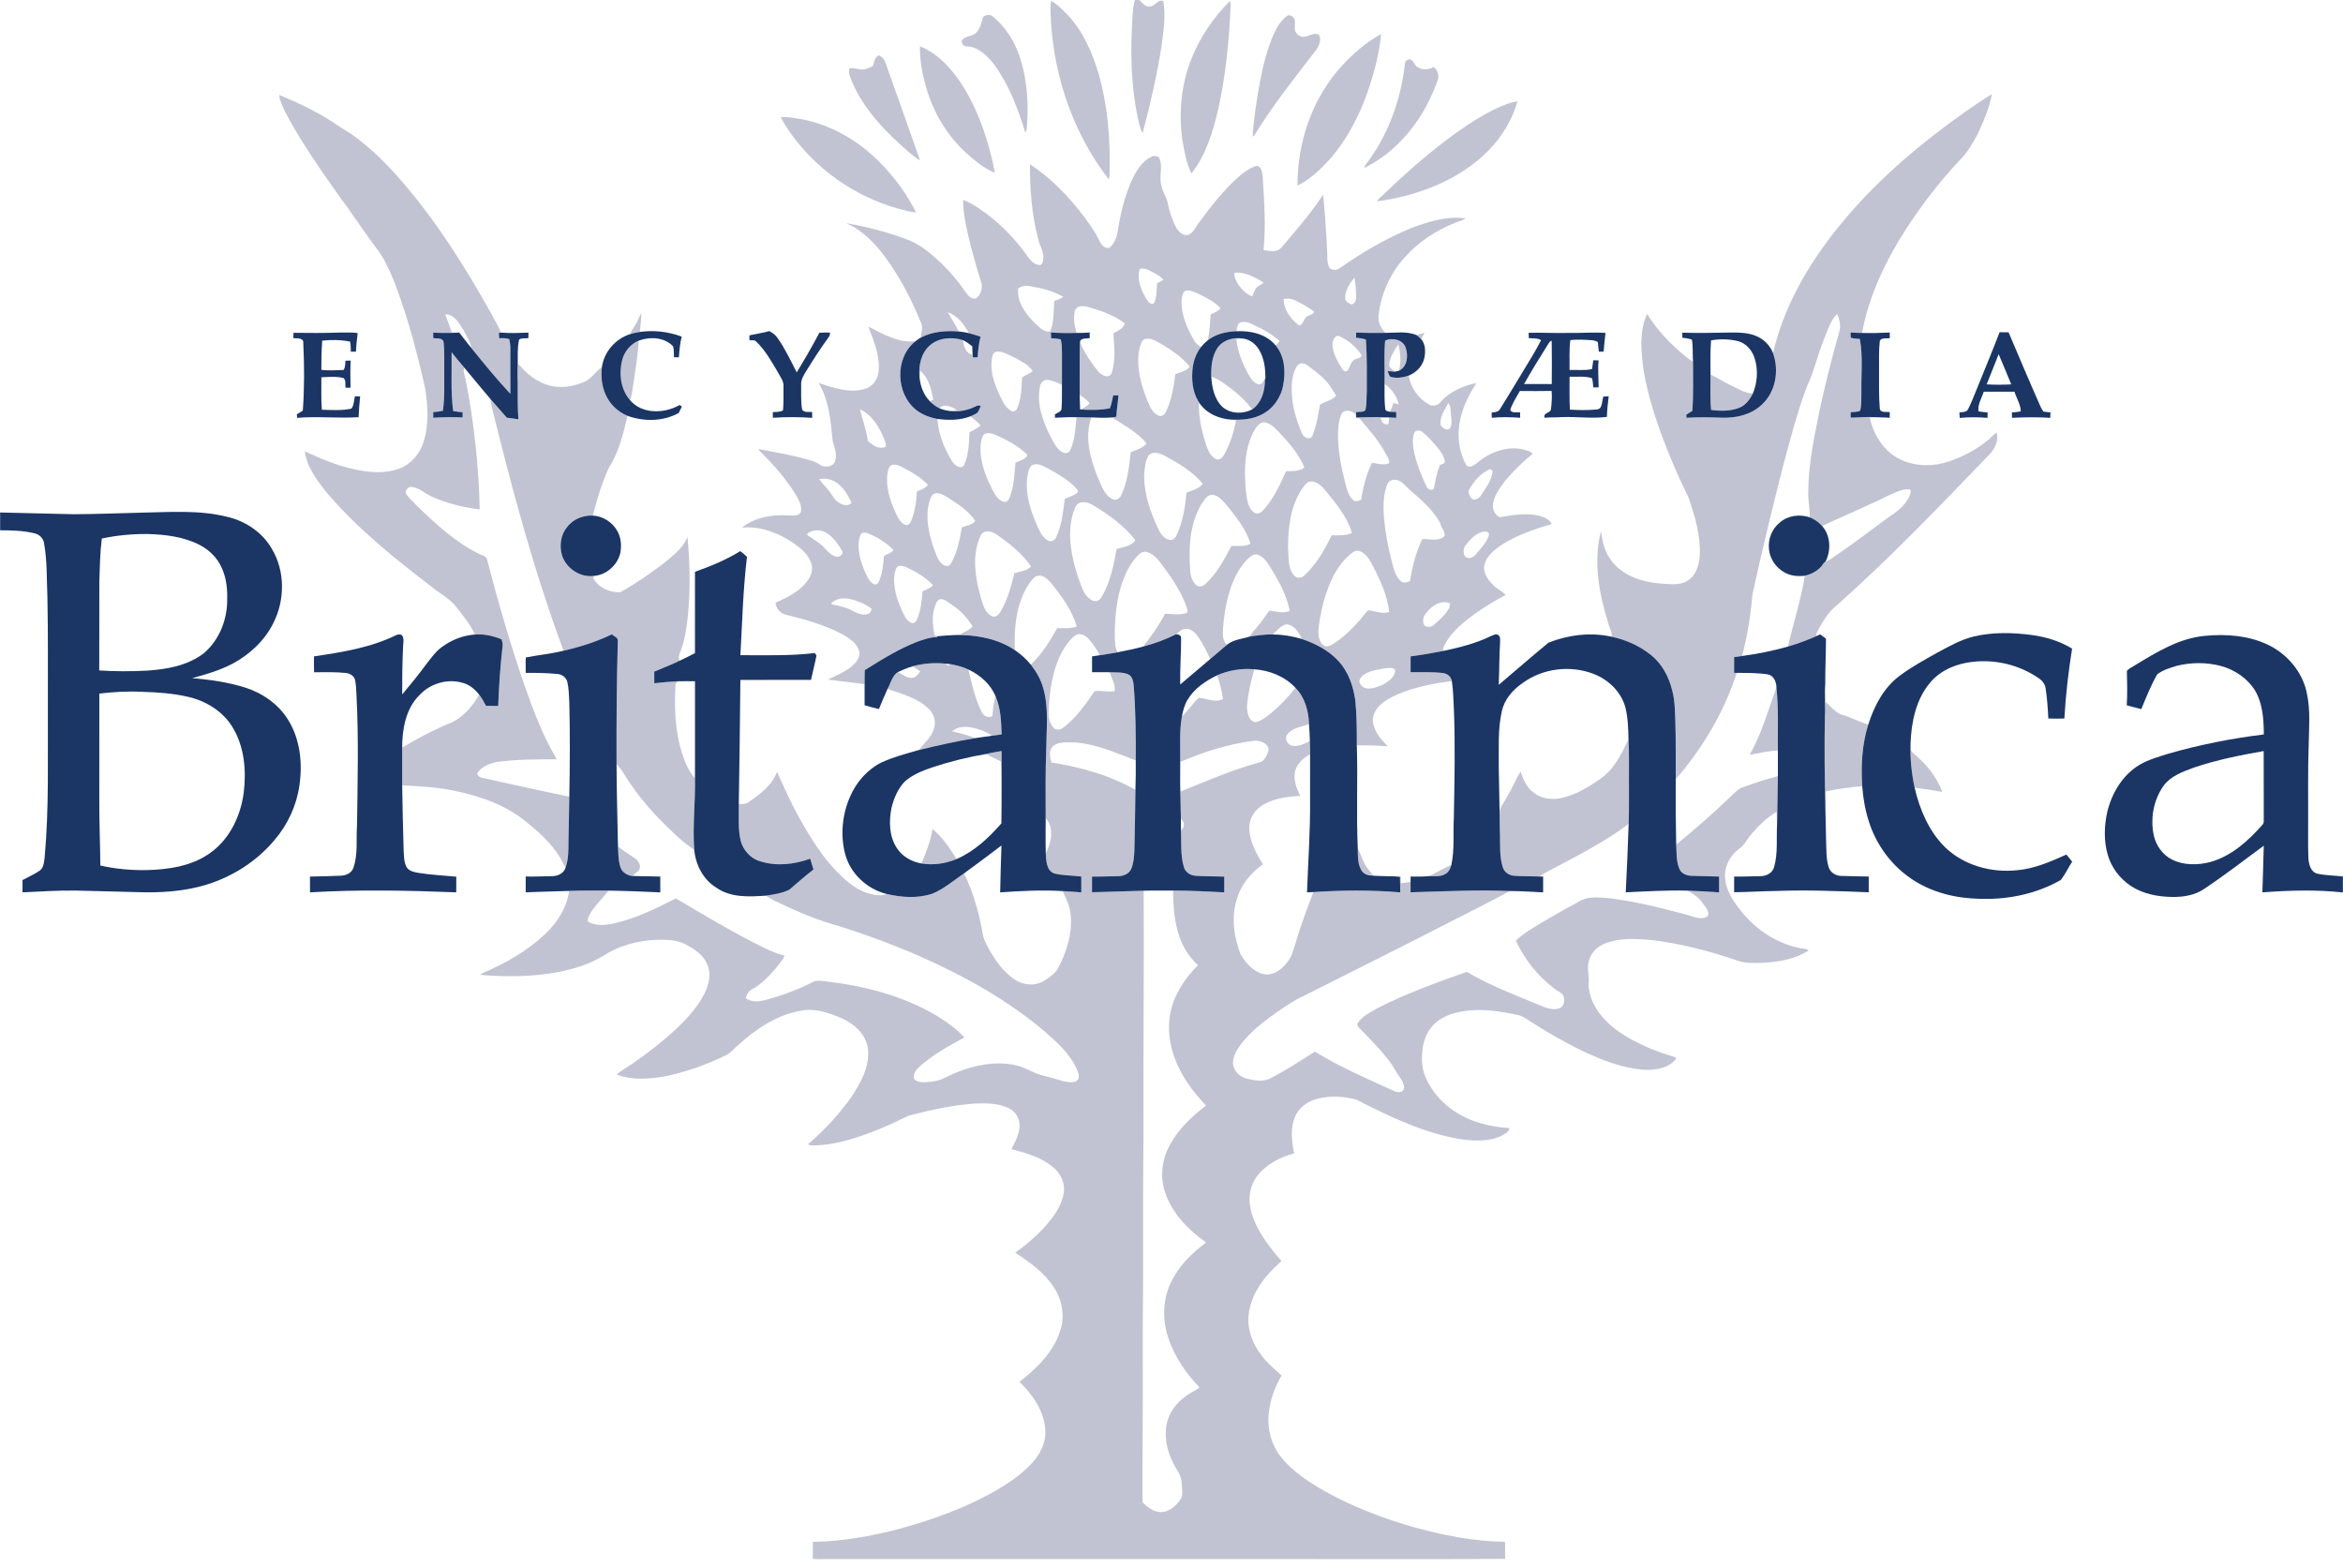 <?xml version="1.0" encoding="UTF-8" ?>
<!DOCTYPE svg PUBLIC "-//W3C//DTD SVG 1.1//EN" "http://www.w3.org/Graphics/SVG/1.1/DTD/svg11.dtd">
<svg width="290.25pt" height="194.25pt" viewBox="0 0 1754 1174" version="1.1" xmlns="http://www.w3.org/2000/svg">
<g id="#ffffffff">
</g>
<g id="#c1c3d2ff">
<path fill="#c1c3d2" opacity="1.00" d=" M 849.61 0.00 L 852.87 0.00 C 855.21 2.02 857.26 5.58 860.89 4.73 C 864.99 4.87 866.44 -0.87 870.87 0.81 C 872.82 11.81 871.06 22.98 869.63 33.93 C 866.20 56.09 861.13 77.97 855.40 99.63 C 853.08 95.93 852.70 91.45 851.60 87.32 C 846.47 62.95 846.22 37.83 847.76 13.07 C 848.06 8.68 848.27 4.23 849.61 0.00 Z" />
<path fill="#c1c3d2" opacity="1.00" d=" M 786.87 0.72 C 791.83 3.30 795.61 7.54 799.51 11.44 C 810.95 23.78 817.86 39.57 822.52 55.56 C 829.16 78.69 831.12 102.94 830.72 126.93 C 830.58 129.36 830.86 131.88 830.04 134.23 C 804.22 101.06 789.80 59.74 786.85 17.97 C 786.72 12.24 785.87 6.40 786.87 0.72 Z" />
<path fill="#c1c3d2" opacity="1.00" d=" M 920.47 0.96 C 921.67 1.99 921.20 3.66 921.25 5.04 C 920.09 30.90 917.60 56.80 911.90 82.08 C 907.93 98.87 902.88 116.10 891.92 129.78 C 887.94 121.79 886.52 112.76 885.02 104.02 C 882.33 83.87 884.33 62.94 891.93 44.02 C 898.23 27.84 908.34 13.32 920.47 0.96 Z" />
<path fill="#c1c3d2" opacity="1.00" d=" M 735.85 12.93 C 737.53 11.03 740.95 10.46 742.98 12.14 C 751.17 18.91 757.54 27.79 761.52 37.64 C 768.51 55.12 770.13 74.36 768.89 93.02 C 768.69 95.12 768.87 97.41 767.54 99.19 C 762.05 81.47 755.44 63.70 744.45 48.58 C 739.33 42.10 732.81 35.12 723.99 34.73 C 721.55 34.92 719.28 32.68 720.11 30.20 C 722.80 26.54 728.26 27.55 731.09 24.10 C 733.87 20.99 734.76 16.82 735.85 12.93 Z" />
<path fill="#c1c3d2" opacity="1.00" d=" M 963.21 12.11 C 965.37 10.20 968.57 12.56 969.31 14.85 C 969.87 18.09 968.28 21.74 970.41 24.63 C 972.13 27.42 976.02 28.28 978.93 26.95 C 981.64 26.07 984.98 24.19 987.60 26.35 C 989.01 29.54 987.88 33.33 986.20 36.21 C 969.90 57.39 953.11 78.35 939.11 101.16 C 938.76 101.47 938.05 102.10 937.70 102.41 C 938.58 88.26 940.86 74.20 943.41 60.26 C 945.78 48.47 948.65 36.68 953.49 25.63 C 955.83 20.59 958.74 15.56 963.21 12.11 Z" />
<path fill="#c1c3d2" opacity="1.00" d=" M 1003.92 50.00 C 1012.63 40.39 1022.60 31.72 1033.97 25.43 C 1032.49 40.55 1028.54 55.36 1023.54 69.68 C 1017.29 87.28 1008.43 104.10 996.28 118.35 C 989.02 126.30 981.12 134.17 971.36 138.95 C 971.13 106.70 982.21 74.10 1003.92 50.00 Z" />
<path fill="#c1c3d2" opacity="1.00" d=" M 688.71 34.69 C 703.02 40.44 713.55 52.75 721.51 65.57 C 733.37 85.06 740.47 107.12 744.80 129.41 C 736.76 126.07 729.85 120.41 723.39 114.66 C 708.57 101.19 698.15 83.24 692.90 63.98 C 690.31 54.47 688.39 44.58 688.71 34.69 Z" />
<path fill="#c1c3d2" opacity="1.00" d=" M 653.36 49.49 C 654.36 46.53 654.75 42.74 658.02 41.37 C 660.29 42.58 662.13 44.51 662.88 47.01 C 671.53 71.38 680.19 95.74 688.74 120.14 C 683.46 116.96 678.97 112.67 674.38 108.60 C 659.68 95.35 646.10 80.14 638.04 61.86 C 636.81 58.45 634.68 54.81 635.95 51.11 C 638.64 50.74 641.26 51.46 643.90 51.90 C 647.25 52.42 650.45 50.96 653.36 49.49 Z" />
<path fill="#c1c3d2" opacity="1.00" d=" M 1051.75 48.05 C 1051.81 45.98 1053.59 44.05 1055.76 44.48 C 1058.72 45.65 1058.99 49.79 1062.18 50.73 C 1065.68 52.76 1069.79 51.89 1073.26 50.26 C 1076.06 52.07 1077.22 55.78 1076.65 58.95 C 1067.26 86.88 1048.18 112.50 1021.39 125.73 C 1021.50 125.29 1021.72 124.42 1021.84 123.98 C 1038.85 102.24 1048.61 75.34 1051.75 48.05 Z" />
<path fill="#c1c3d2" opacity="1.00" d=" M 209.03 71.13 C 222.78 76.79 236.29 83.21 248.84 91.24 C 253.53 94.62 258.55 97.47 263.36 100.66 C 277.48 110.65 289.74 123.04 301.04 136.07 C 327.10 166.28 348.42 200.23 367.81 235.00 C 369.90 239.33 372.66 243.32 374.52 247.75 C 374.50 248.05 374.45 248.66 374.42 248.96 C 374.17 249.07 373.65 249.28 373.39 249.39 C 373.46 250.68 373.54 251.97 373.62 253.27 C 376.14 253.04 378.68 253.16 381.13 253.80 C 381.56 255.82 381.98 257.86 381.99 259.94 C 381.97 271.57 381.99 283.20 382.01 294.84 C 371.70 283.88 362.22 272.19 352.77 260.51 C 351.89 255.42 348.90 251.05 346.53 246.56 C 343.41 241.74 339.94 235.13 333.28 235.37 C 334.67 240.07 336.99 244.44 338.18 249.21 C 333.52 249.35 328.86 249.28 324.21 249.05 C 324.22 250.41 324.25 251.78 324.28 253.16 C 326.84 253.56 331.32 252.68 332.01 256.03 C 332.79 262.98 332.42 269.99 332.51 276.97 C 332.39 287.16 332.99 297.41 331.48 307.54 C 329.12 308.11 326.70 308.39 324.28 308.51 C 324.27 309.92 324.25 311.33 324.25 312.75 C 331.58 312.25 338.93 312.26 346.27 312.52 C 346.26 311.56 346.26 309.63 346.26 308.67 C 343.89 308.43 341.54 308.14 339.20 307.75 C 337.22 293.19 338.30 278.40 338.00 263.75 C 341.07 267.65 344.32 271.41 347.50 275.23 C 346.12 278.43 348.33 281.84 348.70 285.09 C 354.88 316.80 358.33 349.06 359.07 381.35 C 346.77 379.96 334.59 376.87 323.26 371.83 C 318.07 369.55 313.81 365.05 307.93 364.51 C 305.38 364.39 303.71 366.71 303.62 369.06 C 305.54 372.72 309.02 375.26 311.72 378.33 C 325.67 391.88 340.17 405.46 357.73 414.21 C 360.10 415.70 364.16 415.87 364.63 419.22 C 373.11 451.66 382.37 483.93 393.48 515.58 C 399.93 533.72 406.79 551.88 416.79 568.42 C 401.73 568.53 386.61 568.43 371.66 570.49 C 366.30 571.70 360.04 573.96 357.24 579.00 C 357.43 581.02 359.28 582.10 361.11 582.38 C 382.78 587.11 404.41 592.01 426.13 596.46 C 425.86 607.64 425.83 618.82 425.51 629.99 C 425.52 636.53 425.56 643.26 423.37 649.50 C 421.62 647.14 420.69 644.32 419.11 641.86 C 413.00 631.95 404.47 623.77 395.40 616.58 C 380.14 603.37 360.57 596.28 341.04 592.22 C 327.89 589.32 314.40 588.72 301.01 587.95 C 300.98 578.52 301.01 569.09 301.00 559.66 C 310.11 554.38 319.29 549.18 328.90 544.86 C 334.18 542.19 340.13 540.65 344.71 536.75 C 350.47 532.22 355.11 526.44 358.64 520.05 C 360.67 522.63 362.25 525.52 363.75 528.44 C 366.80 528.50 369.86 528.51 372.91 528.52 C 373.43 513.62 374.47 498.73 376.16 483.92 C 376.46 482.10 375.87 480.35 375.43 478.62 C 369.11 476.06 362.31 474.49 355.46 475.06 C 351.81 467.32 346.49 460.56 341.12 453.96 C 336.55 448.07 329.71 444.72 324.04 440.05 C 296.23 418.86 268.69 396.80 245.75 370.27 C 238.03 360.75 229.87 350.43 228.07 337.94 C 240.06 343.27 252.16 348.65 265.08 351.32 C 276.16 353.72 288.12 354.86 298.94 350.75 C 307.66 347.51 314.21 339.75 316.97 330.98 C 321.27 317.77 320.29 303.52 318.05 290.02 C 312.01 263.52 305.09 237.12 295.36 211.71 C 291.43 202.14 287.34 192.42 280.62 184.43 C 274.03 175.34 267.59 166.13 261.18 156.91 C 248.17 139.07 235.44 121.01 223.85 102.21 C 219.21 94.35 214.39 86.55 210.87 78.10 C 209.97 75.87 208.95 73.59 209.03 71.13 Z" />
<path fill="#c1c3d2" opacity="1.00" d=" M 1470.89 83.94 C 1477.63 79.35 1484.31 74.64 1491.29 70.42 C 1489.20 80.93 1485.08 90.96 1480.45 100.59 C 1476.67 107.78 1472.38 114.85 1466.54 120.57 C 1452.09 136.01 1439.15 152.82 1427.58 170.51 C 1412.00 194.55 1399.23 220.92 1394.00 249.27 C 1391.15 249.24 1388.31 249.14 1385.50 248.95 C 1385.47 250.23 1385.44 251.52 1385.55 252.81 C 1387.71 253.58 1390.08 253.53 1392.36 253.77 C 1394.81 267.01 1393.27 280.57 1393.51 293.95 C 1393.36 298.48 1393.81 303.18 1392.55 307.57 C 1390.35 308.56 1387.83 308.31 1385.50 308.62 C 1385.50 309.64 1385.49 311.67 1385.48 312.69 C 1391.74 312.60 1398.01 311.87 1404.27 312.36 C 1402.79 312.46 1401.31 312.56 1399.86 312.66 C 1402.00 323.18 1407.52 333.23 1416.05 339.91 C 1428.84 349.75 1446.96 350.35 1461.60 344.56 C 1471.04 341.08 1480.04 336.23 1487.86 329.86 C 1490.27 327.96 1492.19 325.49 1494.76 323.77 C 1496.43 329.53 1493.65 335.56 1489.82 339.79 C 1452.51 378.47 1415.39 417.44 1375.15 453.12 C 1368.84 458.05 1364.70 465.05 1360.99 472.00 C 1360.33 473.34 1359.42 474.72 1359.73 476.29 C 1352.85 479.33 1345.78 481.95 1338.56 484.03 C 1342.59 466.32 1348.36 448.99 1351.15 431.01 C 1355.96 429.98 1360.49 427.53 1363.76 423.82 C 1364.72 422.67 1365.27 421.12 1366.70 420.42 C 1369.98 419.47 1372.51 417.02 1375.34 415.22 C 1388.34 406.45 1400.75 396.83 1413.40 387.56 C 1419.77 383.42 1426.30 378.63 1429.49 371.48 C 1430.01 369.84 1431.25 367.86 1429.74 366.39 C 1424.36 365.85 1419.34 368.48 1414.58 370.61 C 1397.96 378.77 1380.90 385.96 1364.13 393.79 C 1361.62 390.95 1358.44 388.77 1354.95 387.33 C 1354.99 380.86 1353.45 374.50 1353.75 368.02 C 1353.83 347.42 1358.22 327.16 1362.24 307.05 C 1366.54 287.54 1371.33 268.14 1376.83 248.93 C 1378.24 244.37 1377.45 239.26 1375.26 235.08 C 1369.73 240.79 1367.74 248.76 1364.78 255.93 C 1360.44 266.80 1357.99 278.35 1352.90 288.92 C 1345.70 307.88 1340.64 327.55 1335.36 347.11 C 1327.05 379.60 1319.11 412.21 1311.96 444.97 C 1310.65 460.54 1308.16 476.01 1304.19 491.13 C 1302.21 491.40 1300.22 491.65 1298.26 491.92 C 1298.25 495.87 1298.24 499.81 1298.22 503.76 C 1298.72 503.76 1299.72 503.75 1300.22 503.75 C 1290.70 533.05 1274.72 560.14 1254.51 583.35 C 1254.39 568.91 1254.72 554.46 1254.22 540.03 C 1253.92 532.35 1253.93 524.55 1251.92 517.08 C 1249.46 506.79 1244.20 496.89 1235.82 490.23 C 1227.30 483.47 1217.09 478.91 1206.47 476.70 C 1207.17 473.26 1204.82 470.19 1204.11 466.93 C 1197.17 444.71 1192.55 420.49 1198.60 397.53 C 1199.48 405.37 1201.34 413.34 1206.28 419.69 C 1214.75 431.07 1229.30 435.74 1242.92 436.88 C 1249.35 437.12 1256.33 438.46 1262.33 435.41 C 1269.49 431.59 1272.24 423.06 1272.53 415.41 C 1273.13 400.79 1268.86 386.51 1264.25 372.80 C 1254.60 353.08 1246.04 332.79 1239.17 311.92 C 1233.41 293.85 1228.70 275.13 1228.75 256.04 C 1229.08 248.88 1229.91 241.52 1233.11 235.01 C 1238.55 243.88 1245.34 251.86 1252.92 258.98 C 1257.50 263.21 1262.08 267.59 1267.47 270.81 C 1267.38 283.09 1267.89 295.40 1266.94 307.66 C 1265.43 308.55 1263.94 309.46 1262.46 310.38 C 1262.48 310.98 1262.51 312.17 1262.53 312.77 C 1271.67 312.27 1280.83 312.39 1289.98 312.74 C 1300.32 312.92 1311.24 310.34 1318.90 303.00 C 1329.41 293.51 1332.05 277.38 1327.37 264.38 C 1336.10 226.41 1357.06 192.40 1382.08 163.00 C 1407.81 132.66 1438.51 106.89 1470.89 83.94 Z" />
<path fill="#c1c3d2" opacity="1.00" d=" M 1127.93 77.94 C 1130.54 76.94 1133.27 76.23 1136.05 75.83 C 1131.45 91.88 1121.87 106.32 1109.45 117.40 C 1087.72 136.55 1059.40 146.88 1030.99 150.74 C 1032.13 148.42 1034.33 146.97 1036.14 145.23 C 1053.40 128.65 1071.44 112.80 1090.91 98.86 C 1102.56 90.77 1114.59 82.95 1127.93 77.94 Z" />
<path fill="#c1c3d2" opacity="1.00" d=" M 584.52 87.74 C 587.70 87.25 590.89 87.97 594.06 88.29 C 614.58 90.86 633.89 100.14 649.70 113.32 C 661.81 123.66 672.34 135.91 680.52 149.58 C 682.21 152.78 684.46 155.72 685.51 159.23 C 651.07 153.02 619.22 134.05 597.25 106.83 C 592.42 100.89 587.89 94.63 584.52 87.74 Z" />
<path fill="#c1c3d2" opacity="1.00" d=" M 862.23 117.28 C 863.87 116.30 865.70 116.89 867.36 117.50 C 871.17 124.13 867.32 131.77 869.39 138.79 C 870.19 143.85 873.72 147.94 874.38 153.02 C 875.67 159.29 877.86 165.41 880.86 171.07 C 882.84 173.82 886.10 176.99 889.80 175.74 C 893.70 174.02 895.17 169.68 897.67 166.54 C 906.73 154.16 916.32 142.01 927.85 131.81 C 931.77 128.62 936.04 125.41 941.00 124.12 C 944.50 124.89 944.81 129.16 945.24 132.05 C 946.38 150.39 947.79 168.85 945.88 187.18 C 949.32 187.78 952.94 188.50 956.37 187.45 C 959.00 186.17 960.67 183.62 962.60 181.52 C 972.29 169.91 982.25 158.44 990.56 145.78 C 991.83 159.53 992.81 173.30 993.50 187.09 C 993.80 191.38 993.13 196.02 995.04 200.02 C 996.89 202.97 1001.01 202.25 1003.44 200.44 C 1019.88 188.86 1037.40 178.69 1056.00 170.97 C 1069.02 165.99 1083.02 161.58 1097.11 163.48 C 1095.22 165.14 1092.62 165.44 1090.38 166.38 C 1075.51 172.14 1061.74 181.11 1051.19 193.13 C 1040.60 204.99 1033.85 220.22 1032.03 236.01 C 1031.43 240.98 1033.64 245.71 1037.05 249.21 C 1029.78 249.30 1022.51 249.30 1015.25 248.96 C 1015.22 250.26 1015.20 251.57 1015.19 252.88 C 1017.68 253.03 1020.19 253.38 1022.56 254.24 C 1023.43 267.14 1023.26 280.09 1023.21 293.02 C 1022.87 297.71 1023.30 302.54 1022.16 307.12 C 1020.52 308.79 1017.41 308.07 1015.24 308.64 C 1015.26 309.62 1015.30 311.57 1015.32 312.54 C 1025.30 312.33 1035.29 312.03 1045.26 312.78 C 1045.26 311.70 1045.25 309.54 1045.24 308.46 C 1043.66 308.39 1042.12 308.36 1040.57 308.27 C 1041.71 306.19 1042.51 303.94 1043.15 301.66 C 1044.42 302.02 1045.70 302.38 1047.00 302.75 C 1045.88 296.37 1041.62 291.09 1036.51 287.35 C 1036.72 276.58 1036.00 265.74 1036.93 255.00 C 1041.93 252.61 1049.90 254.06 1052.18 259.87 C 1054.44 265.85 1053.78 274.47 1047.32 277.55 C 1049.08 271.15 1048.52 264.11 1046.76 257.79 C 1043.69 262.79 1039.86 267.91 1040.00 274.07 C 1041.00 275.79 1042.69 276.93 1044.16 278.23 C 1042.37 278.11 1040.60 277.94 1038.84 277.84 C 1039.42 279.28 1039.71 280.97 1040.88 282.11 C 1045.40 283.42 1050.30 282.71 1054.68 281.18 C 1056.00 290.39 1061.93 298.63 1070.12 302.98 C 1072.59 304.22 1075.79 303.78 1077.75 301.79 C 1084.57 293.50 1095.01 288.95 1105.28 286.72 C 1098.51 297.38 1092.77 309.19 1092.07 322.00 C 1091.40 331.06 1093.33 340.32 1097.71 348.29 C 1099.86 350.45 1103.18 348.82 1105.07 347.10 C 1114.49 339.04 1127.25 333.74 1139.76 336.34 C 1142.43 337.12 1145.51 337.58 1147.44 339.80 C 1139.91 345.73 1133.07 352.54 1126.88 359.85 C 1122.65 365.52 1117.91 371.59 1117.56 378.95 C 1117.78 382.25 1119.59 386.00 1122.83 387.20 C 1131.53 385.76 1140.44 384.17 1149.26 385.54 C 1153.96 386.35 1159.21 387.85 1161.77 392.26 C 1148.93 396.09 1136.06 400.47 1124.62 407.59 C 1118.99 411.39 1112.83 416.02 1111.26 423.02 C 1110.07 428.89 1113.94 434.20 1117.90 438.09 C 1120.65 440.96 1124.58 442.43 1127.16 445.47 C 1119.02 449.68 1111.23 454.54 1103.72 459.77 C 1095.84 465.73 1087.79 472.05 1082.65 480.65 C 1081.59 482.72 1079.89 484.87 1080.51 487.34 C 1072.39 488.93 1064.23 490.34 1056.03 491.41 C 1055.99 495.35 1055.99 499.29 1056.00 503.24 C 1064.05 503.36 1072.15 502.90 1080.16 503.88 C 1083.43 504.20 1086.35 506.59 1086.91 509.90 C 1074.73 511.43 1062.56 513.74 1051.00 517.96 C 1044.76 520.28 1038.56 523.11 1033.52 527.55 C 1029.59 531.12 1026.71 536.60 1028.09 542.02 C 1029.51 548.77 1034.30 554.00 1038.99 558.76 C 1031.25 558.16 1023.49 557.87 1015.74 558.03 C 1015.76 546.70 1015.72 535.34 1014.58 524.06 C 1013.02 513.51 1009.35 502.86 1002.01 494.90 C 994.68 486.94 984.79 481.82 974.64 478.40 C 972.34 473.61 968.96 467.75 963.02 467.43 C 958.65 468.18 956.01 472.30 952.78 474.97 C 946.99 474.90 941.24 475.69 935.54 476.59 C 937.00 474.09 938.86 471.89 940.79 469.75 C 944.28 465.82 947.11 461.38 950.22 457.16 C 955.30 457.65 960.70 459.67 965.60 457.26 C 962.81 444.15 956.02 432.40 948.78 421.29 C 946.45 418.01 942.70 414.10 938.28 415.36 C 934.05 417.56 931.13 421.63 928.40 425.41 C 919.91 438.66 916.90 454.55 915.61 470.00 C 915.43 474.32 914.88 479.60 918.47 482.78 C 914.32 486.28 910.19 489.81 906.07 493.34 C 902.99 487.42 900.29 481.24 896.31 475.85 C 894.12 472.97 890.77 470.24 886.92 470.83 C 884.26 471.12 882.48 473.31 880.48 474.82 C 872.60 478.74 864.35 481.86 855.82 484.04 C 861.78 476.24 867.63 468.29 872.09 459.51 C 877.60 459.51 883.41 460.91 888.66 458.64 C 889.51 457.06 888.59 455.40 888.12 453.88 C 883.73 441.93 876.39 431.37 868.73 421.30 C 865.90 417.79 862.63 413.93 857.93 413.16 C 854.42 412.56 851.96 415.62 849.91 417.95 C 841.32 428.38 837.67 441.86 835.79 455.00 C 834.71 463.94 834.14 472.99 834.80 481.98 C 834.85 484.22 835.64 486.33 836.57 488.35 C 831.35 489.26 826.14 490.24 820.88 490.92 C 821.45 490.73 822.59 490.36 823.16 490.18 C 820.63 485.75 817.92 481.34 814.30 477.72 C 811.96 475.28 807.80 473.50 804.80 475.79 C 800.86 478.92 797.88 483.09 795.38 487.42 C 787.91 500.98 785.77 516.71 785.04 531.96 C 784.75 536.35 785.49 541.15 788.44 544.59 C 790.35 546.76 793.70 546.69 795.83 544.85 C 805.63 537.61 812.60 527.37 819.41 517.45 C 824.22 516.66 829.46 518.47 834.45 517.35 C 835.14 512.38 832.04 507.92 830.79 503.27 C 835.29 503.55 840.05 503.04 844.33 504.74 C 847.97 506.24 848.46 510.51 848.75 513.94 C 850.20 532.36 850.33 550.86 850.24 569.33 C 835.58 563.70 820.86 557.09 805.02 555.86 C 799.32 556.03 792.57 554.71 787.98 558.95 C 784.88 562.14 786.06 567.04 787.10 570.88 C 808.94 574.27 830.69 580.32 849.99 591.33 C 849.78 606.56 849.59 621.79 849.20 637.02 C 848.99 641.63 848.63 646.39 846.78 650.67 C 845.10 654.29 840.92 655.96 837.13 655.95 C 830.58 656.05 824.04 656.35 817.50 656.24 C 817.50 660.15 817.49 664.07 817.48 667.98 C 830.38 667.75 843.28 667.10 856.19 666.86 C 856.50 727.93 855.80 788.98 856.01 850.05 C 855.70 877.69 855.72 905.34 855.74 932.99 C 855.94 959.98 855.33 986.95 855.49 1013.94 C 855.66 1050.88 855.22 1087.82 855.29 1124.76 C 858.84 1128.06 862.83 1131.63 867.93 1131.96 C 874.57 1132.68 880.16 1127.76 883.67 1122.65 C 885.42 1120.50 884.97 1117.58 884.95 1115.04 C 884.67 1110.60 884.62 1105.82 882.05 1102.00 C 876.35 1093.09 872.23 1082.70 872.73 1071.97 C 872.78 1065.26 875.21 1058.66 879.30 1053.35 C 883.65 1047.55 889.80 1043.44 896.15 1040.11 C 897.03 1039.79 898.31 1038.74 897.24 1037.85 C 887.22 1027.52 879.06 1015.14 874.53 1001.43 C 870.08 988.15 870.40 973.13 876.44 960.40 C 882.14 948.03 892.12 938.24 902.91 930.22 C 889.62 920.81 877.46 908.48 872.21 892.72 C 868.07 880.72 869.99 867.14 876.30 856.25 C 882.69 844.70 892.59 835.66 902.89 827.63 C 887.34 811.73 874.63 790.84 875.14 767.92 C 875.30 750.47 884.72 734.57 896.88 722.62 C 888.23 715.04 883.02 704.27 880.65 693.15 C 878.74 684.49 878.18 675.60 878.22 666.75 C 890.99 666.72 903.75 667.43 916.50 668.06 C 916.52 664.13 916.52 660.21 916.50 656.29 C 909.36 656.02 902.21 656.12 895.08 655.66 C 891.12 655.45 887.17 652.93 886.21 648.93 C 883.64 640.12 884.46 630.83 884.11 621.77 C 885.03 620.66 886.10 619.52 886.25 618.01 C 886.90 615.90 884.93 614.31 884.04 612.64 C 883.81 605.97 883.80 599.30 883.61 592.64 C 903.43 584.73 923.04 576.03 943.72 570.55 C 946.85 569.20 948.38 565.62 949.45 562.59 C 950.88 557.03 943.76 554.36 939.36 554.52 C 920.05 556.85 901.33 562.75 883.52 570.43 C 883.68 559.09 882.79 547.65 884.77 536.42 C 889.42 532.14 892.84 526.72 897.36 522.36 C 903.37 522.84 909.75 526.39 915.61 523.33 C 914.58 517.31 913.30 511.31 911.13 505.59 C 919.85 501.74 929.55 500.24 939.04 501.07 C 936.57 509.58 934.55 518.26 933.64 527.09 C 933.32 530.64 933.67 534.42 935.43 537.60 C 936.50 539.57 938.98 541.21 941.27 540.36 C 945.24 539.03 948.54 536.33 951.76 533.74 C 958.39 528.11 964.50 521.84 969.81 514.94 C 976.91 522.12 979.64 532.32 979.96 542.17 C 974.54 544.00 968.27 544.78 964.19 549.19 C 961.27 551.92 963.29 557.38 967.02 558.19 C 971.81 559.44 976.42 556.84 980.60 554.82 C 980.75 558.07 980.78 561.33 980.75 564.58 C 976.24 567.39 971.61 570.82 969.94 576.11 C 967.71 582.83 970.47 589.83 973.33 595.90 C 962.88 596.43 951.81 597.79 943.15 604.19 C 937.90 608.00 934.80 614.53 935.24 621.01 C 935.73 630.56 940.52 639.13 945.45 647.08 C 936.45 653.37 929.07 662.29 925.95 672.93 C 921.61 686.49 923.64 701.40 928.71 714.46 C 932.93 721.47 939.29 728.81 947.98 729.60 C 956.45 729.69 962.86 722.52 966.71 715.70 C 969.74 707.25 971.96 698.51 975.08 690.08 C 977.50 682.58 980.63 675.33 983.18 667.87 C 1004.84 666.42 1026.60 666.26 1048.25 668.08 C 1048.25 664.20 1048.14 660.31 1048.03 656.43 C 1046.63 656.30 1045.26 656.19 1043.87 656.11 C 1045.46 656.13 1047.07 656.15 1048.69 656.18 C 1048.69 657.83 1048.70 659.49 1048.73 661.17 C 1051.15 660.94 1053.58 660.66 1055.99 660.27 C 1055.99 662.84 1055.98 665.43 1056.00 668.02 C 1080.75 667.38 1105.53 666.05 1130.29 667.07 C 1114.64 675.69 1098.56 683.49 1082.70 691.71 C 1047.14 709.97 1011.36 727.78 975.67 745.78 C 968.35 749.07 961.80 753.75 955.20 758.26 C 945.77 764.94 936.53 772.19 929.33 781.32 C 926.15 785.61 922.84 790.49 923.01 796.06 C 923.30 801.71 928.07 806.28 933.40 807.55 C 939.40 809.05 946.27 810.16 951.92 806.90 C 963.12 801.04 973.71 794.10 984.37 787.32 C 1003.13 798.84 1023.41 807.59 1043.41 816.69 C 1045.88 818.13 1050.13 818.29 1051.15 815.02 C 1051.40 811.51 1049.18 808.43 1047.36 805.62 C 1044.53 801.73 1042.52 797.31 1039.50 793.56 C 1032.88 785.21 1025.45 777.56 1017.94 770.03 C 1016.75 768.89 1015.53 767.24 1016.68 765.64 C 1020.09 760.57 1025.88 757.93 1030.98 754.90 C 1052.54 743.90 1075.34 735.61 1098.14 727.60 C 1115.04 737.75 1133.63 744.60 1151.75 752.20 C 1156.73 754.31 1162.35 756.85 1167.78 754.72 C 1170.67 753.40 1171.42 749.88 1170.82 747.02 C 1170.45 743.30 1166.16 742.36 1163.74 740.24 C 1151.37 730.87 1141.33 718.33 1134.79 704.26 C 1140.21 698.95 1146.88 695.23 1153.30 691.28 C 1162.93 685.47 1172.80 680.06 1182.64 674.62 C 1189.11 670.78 1196.94 671.96 1204.08 672.38 C 1224.09 674.78 1243.69 679.74 1263.13 684.93 C 1268.12 686.17 1273.89 689.42 1278.64 685.71 C 1279.93 681.96 1276.56 679.04 1274.75 676.18 C 1272.06 672.00 1267.74 669.42 1263.66 666.81 C 1271.44 667.05 1279.21 667.56 1286.98 668.08 C 1287.01 664.14 1287.00 660.19 1286.97 656.25 C 1279.94 656.02 1272.92 655.92 1265.90 655.67 C 1262.50 655.50 1258.72 653.98 1257.34 650.65 C 1254.72 644.91 1255.29 638.42 1254.86 632.29 C 1269.68 620.38 1283.85 607.71 1297.56 594.55 C 1299.58 592.58 1301.65 590.49 1304.38 589.54 C 1313.13 586.36 1322.00 583.46 1330.99 581.04 C 1330.71 593.06 1330.73 605.10 1330.40 617.12 C 1330.30 614.02 1330.20 610.93 1330.04 607.84 C 1322.61 612.17 1316.36 618.35 1310.82 624.88 C 1307.79 628.23 1306.09 632.75 1302.19 635.27 C 1295.15 640.28 1290.64 649.00 1291.46 657.70 C 1292.20 665.39 1296.09 672.32 1300.62 678.42 C 1312.61 695.13 1331.04 707.91 1351.72 710.46 C 1352.60 710.61 1353.40 710.98 1354.12 711.56 C 1343.72 718.20 1331.18 720.26 1319.06 720.89 C 1313.03 720.96 1306.78 721.29 1301.00 719.28 C 1279.87 712.00 1258.09 706.31 1235.87 703.71 C 1224.39 702.71 1212.27 702.02 1201.38 706.46 C 1195.25 708.89 1190.13 714.26 1189.19 720.93 C 1188.11 725.37 1189.63 729.81 1189.43 734.28 C 1188.59 744.04 1192.96 753.59 1199.21 760.88 C 1208.79 772.31 1222.33 779.32 1235.78 785.17 C 1241.10 787.25 1246.51 789.13 1251.98 790.83 C 1252.95 791.33 1255.00 791.11 1254.71 792.76 C 1249.41 799.52 1240.14 801.17 1232.01 800.96 C 1214.48 800.02 1197.95 793.17 1182.32 785.65 C 1169.64 779.37 1157.41 772.22 1145.50 764.60 C 1142.52 762.63 1139.54 760.41 1135.93 759.84 C 1124.27 757.24 1112.26 755.52 1100.30 756.46 C 1091.70 757.33 1082.78 759.32 1075.86 764.79 C 1069.58 769.58 1066.00 777.22 1065.03 784.94 C 1063.97 792.65 1064.28 800.92 1067.90 807.97 C 1074.42 822.09 1087.02 832.85 1101.36 838.52 C 1110.43 841.99 1120.06 843.98 1129.76 844.50 C 1130.05 847.32 1126.95 848.50 1125.01 849.82 C 1114.70 855.22 1102.50 854.30 1091.38 852.52 C 1064.56 847.68 1039.76 835.67 1015.67 823.39 C 1006.50 820.74 996.56 820.26 987.22 822.32 C 979.85 824.04 972.67 828.55 969.68 835.75 C 965.70 844.49 967.06 854.39 968.79 863.51 C 958.10 866.39 947.57 871.81 940.83 880.83 C 935.08 888.55 934.18 898.99 936.97 908.02 C 940.94 921.85 950.08 933.33 959.32 944.04 C 954.39 948.84 949.25 953.49 945.23 959.13 C 938.79 967.81 934.31 978.33 934.54 989.29 C 934.91 998.27 938.42 1006.92 943.90 1013.99 C 948.15 1020.10 953.96 1024.82 959.38 1029.83 C 954.34 1038.46 950.79 1048.07 949.84 1058.06 C 948.34 1070.61 952.41 1083.74 960.89 1093.14 C 972.38 1105.91 987.59 1114.48 1002.73 1122.21 C 1020.15 1130.79 1038.44 1137.53 1057.07 1142.98 C 1079.77 1149.30 1103.10 1154.04 1126.74 1154.31 C 1126.75 1158.56 1126.71 1162.81 1126.78 1167.07 C 1072.84 1167.47 1018.89 1167.13 964.96 1167.24 C 848.97 1167.24 732.97 1167.26 616.98 1167.24 C 614.11 1167.24 611.24 1167.38 608.39 1167.02 C 608.55 1162.79 608.55 1158.56 608.44 1154.33 C 630.26 1154.02 651.87 1150.16 672.95 1144.69 C 693.69 1139.03 714.10 1131.97 733.39 1122.41 C 746.47 1115.83 759.40 1108.37 769.95 1098.07 C 777.29 1091.04 783.14 1081.47 782.52 1070.96 C 781.90 1056.67 773.11 1044.22 763.21 1034.53 C 775.95 1024.48 788.45 1012.56 793.53 996.69 C 797.40 985.86 795.25 973.51 789.05 963.99 C 781.94 952.78 770.90 945.00 760.01 937.82 C 767.33 932.67 774.15 926.80 780.43 920.43 C 787.31 912.77 794.25 904.28 796.20 893.89 C 797.68 886.57 794.38 878.92 788.77 874.21 C 779.91 866.48 768.29 863.22 757.16 860.32 C 759.67 855.42 762.49 850.49 763.09 844.92 C 764.25 838.83 760.85 832.31 755.24 829.73 C 747.45 825.89 738.46 825.85 729.97 826.18 C 713.05 827.36 696.38 830.99 680.02 835.34 C 670.53 839.93 660.99 844.48 651.07 848.10 C 637.88 853.03 624.12 857.21 609.94 857.54 C 608.27 857.44 606.22 857.91 604.99 856.51 C 617.11 846.14 628.08 834.36 637.30 821.33 C 644.19 810.82 651.01 798.85 649.80 785.82 C 648.78 774.67 639.50 766.44 629.80 762.21 C 620.58 758.37 610.59 754.70 600.45 756.55 C 581.80 759.42 565.60 770.51 551.92 782.97 C 549.18 785.21 546.99 788.18 543.82 789.85 C 529.26 796.92 513.93 802.54 498.05 805.77 C 486.13 807.85 473.44 808.87 461.87 804.60 C 462.14 804.25 462.67 803.55 462.94 803.20 C 476.86 794.37 490.22 784.60 502.54 773.63 C 512.01 765.02 521.25 755.67 527.18 744.19 C 530.54 737.55 532.60 729.45 529.56 722.31 C 526.76 715.20 520.13 710.64 513.60 707.25 C 508.53 704.41 502.64 703.75 496.92 703.56 C 482.56 703.27 467.92 706.28 455.29 713.29 C 437.62 725.18 415.97 729.09 395.09 730.53 C 383.18 731.13 371.22 730.96 359.35 729.82 C 359.86 729.48 360.88 728.81 361.39 728.48 C 378.15 721.30 394.34 712.17 407.70 699.64 C 416.97 690.99 424.29 679.77 426.00 667.00 C 435.84 666.58 445.69 666.81 455.54 666.76 C 450.81 672.97 444.80 678.23 441.11 685.19 C 440.31 686.60 440.15 688.23 439.86 689.80 C 446.20 693.77 454.07 692.60 460.98 691.00 C 476.83 687.25 491.46 679.87 505.94 672.61 C 524.96 683.88 543.93 695.26 563.59 705.40 C 571.33 709.15 578.92 713.53 587.38 715.47 C 585.63 719.17 582.90 722.26 580.32 725.39 C 575.34 731.07 570.07 736.70 563.37 740.37 C 560.61 741.70 559.01 744.36 558.19 747.23 C 563.05 751.01 569.56 749.68 574.99 748.10 C 586.52 744.98 597.71 740.65 608.38 735.27 C 611.38 733.57 614.90 734.44 618.14 734.71 C 647.13 738.08 676.19 745.52 701.43 760.58 C 708.78 765.20 716.07 770.21 721.92 776.70 C 709.99 783.14 698.01 789.83 687.88 798.95 C 685.69 800.96 683.62 803.80 684.14 806.94 C 684.44 808.78 686.49 809.43 688.06 809.89 C 692.05 810.72 696.16 810.05 700.12 809.33 C 705.82 808.38 710.62 804.95 715.94 802.93 C 729.71 797.38 745.01 794.30 759.75 797.36 C 767.20 798.83 773.47 803.57 780.86 805.24 C 785.85 806.42 790.77 807.87 795.67 809.36 C 799.06 810.11 802.97 810.97 806.19 809.20 C 808.70 806.90 807.27 803.31 806.22 800.67 C 800.86 788.53 790.57 779.71 780.82 771.14 C 759.87 753.61 736.45 739.22 712.06 727.01 C 685.05 713.36 656.75 702.41 627.91 693.30 C 611.47 688.77 595.73 682.05 580.40 674.65 C 577.93 673.54 575.59 672.17 573.44 670.54 C 579.39 669.63 585.56 668.79 590.96 666.01 C 596.92 660.96 602.73 655.71 608.95 650.96 C 608.11 648.26 607.28 645.57 606.49 642.87 C 594.65 647.17 581.40 648.72 569.23 644.87 C 561.93 642.90 556.40 636.63 554.43 629.46 C 552.34 620.45 553.16 611.07 553.04 601.90 C 555.60 601.92 558.42 602.22 560.51 600.38 C 568.97 594.56 578.04 587.93 581.62 577.87 C 586.71 588.57 591.24 599.56 597.01 609.93 C 606.06 626.26 615.81 642.58 629.46 655.53 C 636.94 662.95 646.31 669.40 657.11 670.20 C 659.41 670.51 661.66 669.90 663.87 669.32 C 675.00 671.88 687.02 672.78 697.99 669.06 C 706.72 665.45 713.93 659.10 721.70 653.85 C 728.61 668.26 733.06 683.77 735.72 699.51 C 736.34 703.26 738.23 706.61 740.01 709.93 C 744.92 718.90 751.01 727.66 759.65 733.39 C 765.81 737.50 774.18 738.44 780.78 734.77 C 784.84 732.47 788.77 729.59 791.59 725.84 C 798.41 713.04 803.17 698.42 801.37 683.77 C 800.70 677.83 797.96 672.48 795.49 667.14 C 800.16 667.34 804.82 667.77 809.48 668.08 C 809.50 664.13 809.50 660.19 809.47 656.25 C 802.70 655.35 795.74 655.56 789.10 653.90 C 783.18 651.56 783.20 644.09 782.86 638.76 C 787.09 630.94 789.30 619.70 782.79 612.47 C 782.77 595.33 782.54 578.19 783.20 561.06 C 783.35 546.04 785.17 530.70 781.18 515.99 C 779.48 509.22 775.93 503.05 771.68 497.57 C 779.91 489.78 785.97 480.10 791.42 470.25 C 796.33 470.32 801.40 470.77 806.11 469.01 C 802.46 456.95 794.94 446.56 787.11 436.87 C 784.38 433.55 780.20 429.37 775.52 431.45 C 772.33 433.60 770.32 437.07 768.32 440.28 C 760.49 454.30 759.07 470.95 759.69 486.72 C 750.09 480.21 738.60 477.03 727.15 475.91 C 724.35 475.56 721.57 475.12 718.79 474.68 C 722.12 473.22 725.49 471.68 728.13 469.11 C 724.02 462.36 718.55 456.49 711.85 452.25 C 709.00 450.44 705.03 446.60 701.80 449.79 C 697.26 457.52 697.80 467.09 699.59 475.56 C 700.13 475.75 701.21 476.13 701.75 476.32 C 701.59 476.52 701.27 476.90 701.11 477.10 C 695.99 477.03 691.15 478.86 686.41 480.55 C 672.55 485.94 659.91 493.90 647.33 501.72 C 647.22 505.20 647.22 508.68 647.24 512.17 C 638.09 511.07 628.95 509.93 619.81 508.79 C 627.13 505.09 635.28 502.17 640.76 495.74 C 642.57 493.29 644.19 490.05 642.99 486.99 C 641.31 481.55 636.17 478.27 631.61 475.40 C 618.26 468.10 603.48 464.00 588.81 460.34 C 584.46 459.49 580.72 455.69 580.60 451.16 C 589.90 447.08 599.77 442.27 605.41 433.42 C 607.83 429.86 608.70 425.08 607.03 421.03 C 604.58 414.39 598.77 409.81 593.07 406.02 C 582.08 398.67 568.85 393.76 555.47 395.01 C 564.99 387.27 578.02 385.12 590.00 385.84 C 593.19 385.86 597.60 386.85 599.47 383.43 C 600.69 378.50 597.61 373.86 595.33 369.72 C 588.01 358.02 578.79 347.60 568.96 337.96 C 568.67 337.53 568.11 336.65 567.82 336.22 C 579.95 338.46 592.14 340.55 604.03 343.89 C 607.24 344.89 610.64 345.65 613.41 347.68 C 616.42 350.09 621.41 349.83 624.17 347.16 C 627.61 341.85 624.68 335.50 623.31 330.02 C 621.80 315.28 620.68 299.71 612.79 286.73 C 623.71 290.23 635.50 294.55 647.01 291.28 C 653.02 289.81 657.16 284.18 657.69 278.16 C 658.96 266.44 654.11 255.25 649.98 244.56 C 661.05 249.87 672.61 257.24 685.46 255.37 C 669.56 267.73 670.40 294.86 686.03 307.06 C 690.60 310.57 696.15 312.62 701.78 313.64 C 702.33 322.78 705.27 331.57 709.49 339.64 C 711.39 343.16 713.13 347.23 716.86 349.20 C 718.51 350.21 721.22 350.01 721.86 347.87 C 725.21 340.31 725.36 331.84 725.74 323.71 C 728.62 322.20 731.45 320.59 734.10 318.69 C 731.97 315.92 729.10 313.88 726.41 311.71 C 728.27 310.89 730.22 310.12 731.84 308.85 C 732.86 307.32 733.47 305.56 734.20 303.88 C 732.89 303.34 731.54 303.56 730.36 304.25 C 724.36 307.24 717.49 308.63 710.82 307.67 C 712.69 307.47 714.55 307.20 716.42 306.92 C 712.58 304.75 706.92 301.70 703.22 305.66 C 700.56 304.31 698.13 302.54 696.06 300.40 C 696.70 300.11 697.97 299.54 698.61 299.26 C 697.21 291.53 695.24 282.97 688.99 277.65 C 688.73 279.18 688.51 280.71 688.33 282.26 C 687.50 273.75 689.52 264.12 696.32 258.38 C 703.01 252.68 712.75 252.12 720.86 254.66 C 721.33 259.21 723.01 264.54 728.08 265.70 C 728.17 266.16 728.33 267.10 728.41 267.57 C 729.27 267.55 730.99 267.51 731.85 267.49 C 732.20 262.31 732.72 257.12 734.04 252.09 C 731.15 251.10 728.25 250.15 725.30 249.41 C 721.74 242.86 716.83 236.22 709.49 233.75 C 712.10 238.59 715.40 243.05 717.58 248.14 C 707.96 247.46 697.94 248.18 689.27 252.76 C 689.67 249.08 691.12 245.23 689.48 241.64 C 683.17 226.32 675.71 211.38 666.34 197.69 C 657.98 185.22 647.57 173.48 633.69 167.09 C 649.05 169.85 664.31 173.66 678.91 179.25 C 688.95 182.88 697.09 190.07 704.81 197.22 C 711.56 203.88 717.74 211.13 723.09 218.97 C 724.76 221.57 727.47 224.51 730.92 223.25 C 734.53 220.47 735.90 215.00 734.37 210.75 C 731.43 201.77 729.00 192.64 726.53 183.53 C 723.89 172.43 720.95 161.23 721.01 149.74 C 725.10 151.01 728.73 153.40 732.34 155.66 C 747.19 165.50 759.87 178.43 770.04 193.01 C 771.94 195.59 774.68 198.11 777.98 198.43 C 780.33 198.69 780.78 195.80 780.98 194.08 C 781.72 188.68 778.31 184.08 777.19 179.01 C 772.39 160.78 770.91 141.79 771.08 123.00 C 787.34 133.69 801.00 147.97 812.52 163.57 C 816.30 168.88 820.26 174.14 822.89 180.16 C 824.35 182.84 826.79 186.47 830.36 185.53 C 833.96 183.01 835.57 178.52 836.50 174.39 C 838.70 160.50 841.83 146.59 847.83 133.80 C 851.08 127.26 855.22 120.28 862.23 117.28 M 853.29 201.26 C 850.67 209.54 854.59 218.08 858.95 225.01 C 859.93 226.77 863.13 228.98 864.29 226.19 C 866.09 221.73 865.80 216.82 866.15 212.12 C 867.72 211.31 869.29 210.48 870.86 209.64 C 869.44 207.18 866.73 205.99 864.41 204.55 C 860.96 202.82 857.34 200.36 853.29 201.26 M 924.16 204.24 C 923.75 207.45 925.34 210.38 926.97 213.02 C 929.66 216.67 932.96 220.35 937.38 221.82 C 938.37 219.68 939.17 217.42 940.50 215.45 C 942.19 213.98 944.19 212.92 946.06 211.69 C 939.64 207.51 932.05 203.39 924.16 204.24 M 1007.00 223.09 C 1006.89 225.50 1009.37 226.88 1011.27 227.78 C 1013.89 228.23 1015.07 225.11 1015.21 223.02 C 1015.10 217.93 1015.01 212.78 1013.96 207.77 C 1010.48 212.08 1006.92 217.29 1007.00 223.09 M 762.14 216.03 C 761.24 226.03 767.64 234.91 774.42 241.59 C 777.72 244.64 781.15 248.79 786.15 248.28 C 789.18 241.03 788.62 233.00 789.19 225.33 C 791.56 224.54 793.92 223.67 796.02 222.28 C 788.44 217.78 779.73 215.74 771.14 214.26 C 768.00 213.60 764.71 214.05 762.14 216.03 M 887.71 217.58 C 884.88 218.80 884.97 222.44 884.55 225.02 C 884.15 235.76 888.73 245.92 894.00 255.02 C 895.10 257.17 897.06 258.64 899.18 259.73 C 895.02 264.91 892.97 271.51 892.61 278.09 C 891.98 286.72 893.38 295.97 898.81 302.97 L 897.53 302.32 C 897.31 311.69 899.32 320.95 901.91 329.90 C 903.57 334.98 905.05 341.04 910.24 343.66 C 912.86 344.88 915.26 342.65 916.37 340.46 C 920.94 332.55 923.58 323.66 925.34 314.74 C 924.20 314.52 923.06 314.33 921.93 314.18 C 929.31 314.47 936.96 313.99 943.72 310.75 C 952.59 306.68 958.90 297.96 960.61 288.42 C 962.52 278.33 961.87 266.69 954.91 258.57 C 956.03 257.62 957.08 256.57 957.93 255.36 C 952.85 250.70 946.93 247.14 940.68 244.30 C 936.74 242.49 932.16 239.53 927.81 241.75 C 926.18 243.41 926.02 245.81 925.65 247.97 C 918.12 248.24 910.33 249.98 904.28 254.67 C 905.40 248.28 906.01 241.83 906.23 235.35 C 908.98 234.28 911.65 232.95 913.86 230.94 C 909.69 226.22 903.93 223.31 898.38 220.55 C 895.05 219.00 891.50 217.02 887.71 217.58 M 960.95 223.90 C 960.98 231.89 966.23 238.84 972.30 243.55 C 975.26 243.79 975.58 239.95 977.19 238.22 C 978.65 235.62 982.91 236.16 983.95 233.42 C 979.37 229.98 974.36 227.12 969.18 224.72 C 966.60 223.50 963.70 223.24 960.95 223.90 M 804.66 232.64 C 803.30 238.14 804.47 243.89 805.85 249.26 C 799.46 249.44 793.06 249.35 786.68 248.95 C 786.74 250.37 786.81 251.79 786.90 253.22 C 789.27 253.32 791.63 253.60 793.99 254.00 C 795.06 257.23 794.83 260.68 794.99 264.03 C 795.01 272.02 795.01 280.02 794.98 288.01 C 791.43 286.56 787.90 284.67 784.01 284.41 C 781.07 284.32 778.78 286.74 778.52 289.58 C 775.87 302.41 780.69 315.32 786.33 326.68 C 788.75 330.96 790.76 336.05 795.30 338.53 C 797.24 339.71 800.27 339.45 801.15 337.08 C 804.81 329.37 804.96 320.65 805.90 312.32 C 809.58 312.58 813.27 312.47 816.96 312.52 C 811.71 327.56 816.16 343.81 822.05 357.97 C 824.72 363.77 826.74 370.96 833.13 373.76 C 835.77 374.93 838.47 373.02 839.45 370.57 C 844.05 360.54 845.36 349.41 846.42 338.54 C 850.60 336.84 855.41 335.68 858.34 331.97 C 851.40 323.48 841.48 318.49 832.53 312.54 C 833.58 312.38 834.63 312.20 835.69 311.99 C 835.96 306.63 836.84 301.34 837.35 296.00 C 836.01 296.00 834.68 296.00 833.36 296.01 C 832.73 299.27 832.07 302.54 830.90 305.66 C 823.55 307.13 816.02 307.01 808.57 306.59 C 811.31 305.62 813.83 304.10 815.72 301.85 C 813.58 299.43 811.08 297.30 808.23 295.78 C 808.33 283.48 808.12 271.17 808.35 258.87 C 808.46 257.57 808.20 256.18 808.75 254.96 C 808.47 256.40 809.26 257.74 809.77 259.04 C 813.10 266.07 817.53 272.56 822.50 278.54 C 824.84 280.76 829.51 283.61 831.89 279.95 C 835.56 270.33 834.08 259.76 833.47 249.74 C 836.41 247.54 841.42 246.05 841.89 241.98 C 833.76 235.78 823.84 232.50 814.12 229.71 C 810.81 228.82 805.97 228.69 804.66 232.64 M 997.49 257.02 C 997.48 264.05 1001.12 270.46 1004.81 276.23 C 1005.54 277.74 1007.93 278.78 1009.11 277.16 C 1010.37 274.74 1011.01 271.90 1013.04 269.94 C 1014.85 268.15 1018.32 268.70 1019.41 266.07 C 1015.39 259.86 1009.69 254.92 1002.98 251.84 C 999.61 250.20 997.84 254.42 997.49 257.02 M 855.17 255.20 C 853.60 257.88 853.03 261.03 852.42 264.04 C 850.85 276.37 854.41 288.68 858.98 300.02 C 860.82 304.13 862.55 309.10 867.02 311.02 C 869.48 312.45 872.06 310.26 872.97 308.02 C 877.09 299.27 878.71 289.62 879.85 280.10 C 883.37 278.61 887.70 278.14 890.24 274.99 C 890.67 273.55 888.93 272.76 888.27 271.73 C 881.57 264.82 873.35 259.64 864.96 255.06 C 862.01 253.63 857.68 252.41 855.17 255.20 M 742.47 269.04 C 740.99 280.59 745.95 291.68 751.30 301.61 C 752.71 304.53 755.21 306.71 758.05 308.19 C 759.15 307.70 760.69 307.60 761.19 306.27 C 764.56 298.99 764.72 290.76 765.08 282.89 C 767.24 280.68 770.75 280.00 773.04 277.74 C 769.86 272.91 764.25 270.36 759.33 267.64 C 755.08 265.80 750.86 262.79 746.03 263.29 C 743.28 263.64 742.79 266.80 742.47 269.04 M 971.42 273.46 C 968.99 276.78 967.96 280.93 967.33 284.94 C 965.85 298.44 969.21 312.07 974.67 324.35 C 975.70 327.39 980.27 329.89 982.40 326.48 C 985.52 318.98 986.76 310.90 988.17 302.95 C 991.94 300.39 997.37 299.99 1000.30 296.07 C 997.78 292.46 995.76 288.49 992.74 285.26 C 988.70 280.86 983.90 277.27 979.11 273.76 C 976.96 272.10 973.43 271.00 971.42 273.46 M 1084.19 301.79 C 1081.61 307.03 1077.39 312.31 1078.60 318.52 C 1080.11 320.29 1082.64 322.50 1085.09 321.16 C 1087.89 317.70 1086.13 313.06 1086.16 309.06 C 1085.69 306.66 1086.22 303.55 1084.19 301.79 M 643.66 306.36 C 645.68 314.30 648.58 322.03 649.67 330.20 C 653.20 333.28 657.74 336.61 662.68 334.65 C 663.96 333.16 662.63 331.33 662.24 329.77 C 658.74 320.37 653.08 310.73 643.66 306.36 M 1004.87 308.85 C 1002.18 313.79 1001.77 319.56 1001.62 325.08 C 1001.63 338.28 1004.37 351.30 1007.71 364.02 C 1008.75 367.84 1010.01 372.00 1013.22 374.59 C 1015.04 375.93 1017.22 374.93 1019.05 374.16 C 1020.42 364.60 1022.88 355.10 1027.14 346.41 C 1031.33 347.09 1035.75 348.54 1039.89 346.84 C 1040.49 343.53 1037.93 341.06 1036.58 338.32 C 1031.64 329.06 1024.41 321.34 1017.80 313.27 C 1017.13 313.19 1015.78 313.02 1015.10 312.94 C 1015.02 312.21 1014.85 310.75 1014.77 310.02 C 1012.05 307.70 1007.95 306.33 1004.87 308.85 M 1033.55 312.94 C 1034.07 315.64 1036.23 318.79 1039.37 317.42 C 1039.58 315.86 1039.79 314.29 1040.04 312.74 C 1037.87 312.76 1035.70 312.82 1033.55 312.94 M 938.38 323.42 C 931.51 336.74 931.29 352.32 932.64 366.92 C 933.47 372.66 933.57 379.51 938.51 383.46 C 940.52 385.34 943.69 384.30 945.29 382.38 C 953.25 373.94 958.06 363.20 962.78 352.76 C 967.40 352.71 972.57 352.98 976.52 350.14 C 972.45 340.10 965.24 331.81 957.93 324.00 C 954.76 320.88 951.60 316.95 946.95 316.27 C 942.51 315.67 940.24 320.21 938.38 323.42 M 1058.57 324.62 C 1057.09 329.02 1057.75 333.80 1058.56 338.28 C 1060.59 347.19 1063.89 355.80 1067.87 364.02 C 1068.60 366.24 1071.81 367.87 1073.54 365.72 C 1074.52 359.73 1075.70 353.74 1078.01 348.10 C 1079.38 347.36 1082.17 347.14 1081.59 344.96 C 1080.86 341.14 1078.53 337.86 1076.07 334.94 C 1072.52 330.80 1068.93 326.62 1064.64 323.23 C 1062.78 321.72 1059.22 321.97 1058.57 324.62 M 736.35 325.37 C 734.48 328.17 734.18 331.70 734.00 334.98 C 733.71 347.31 738.74 359.01 744.54 369.62 C 746.42 372.65 749.60 376.59 753.61 375.51 C 755.92 373.73 756.41 370.66 757.25 368.04 C 759.29 360.98 759.50 353.60 760.21 346.34 C 763.23 345.18 766.47 344.10 768.79 341.71 C 769.40 340.33 768.05 339.52 767.22 338.72 C 761.18 333.40 754.02 329.52 746.72 326.22 C 743.52 324.91 739.54 323.01 736.35 325.37 M 859.83 340.91 C 857.20 345.78 856.66 351.49 856.51 356.94 C 856.74 370.84 861.40 384.23 867.40 396.62 C 869.09 400.05 871.90 403.70 875.95 404.24 C 878.53 404.53 880.26 402.25 881.13 400.12 C 885.50 390.30 887.31 379.56 888.20 368.90 C 892.38 366.96 897.63 366.20 900.39 362.12 C 892.90 353.10 882.61 347.01 872.43 341.50 C 868.69 339.41 863.37 337.41 859.83 340.91 M 771.89 348.86 C 769.71 351.34 769.49 354.89 768.93 358.01 C 767.49 371.61 772.27 384.93 778.06 397.01 C 779.48 400.28 781.80 403.35 785.07 404.93 C 787.19 405.86 789.63 404.55 790.49 402.51 C 794.91 393.44 795.77 383.22 797.11 373.37 C 800.02 372.31 802.98 371.27 805.63 369.64 C 806.65 369.09 807.52 367.45 806.51 366.49 C 800.09 359.20 791.38 354.51 782.98 349.90 C 779.64 348.26 775.23 345.96 771.89 348.86 M 666.66 348.67 C 664.90 350.26 664.74 352.82 664.30 355.01 C 663.00 365.19 666.47 375.23 670.68 384.35 C 672.29 387.77 674.14 391.73 678.00 393.05 C 679.96 393.39 681.46 391.66 682.07 389.99 C 684.93 383.04 686.02 375.49 686.32 368.03 C 689.21 366.57 692.66 365.76 694.69 363.04 C 689.09 357.10 681.91 353.05 674.72 349.38 C 672.28 348.16 669.18 347.02 666.66 348.67 M 1115.24 351.38 C 1108.65 354.21 1103.69 359.91 1100.15 366.00 C 1098.48 368.37 1100.25 371.32 1101.66 373.36 C 1104.21 374.94 1107.41 373.07 1108.80 370.77 C 1112.19 365.50 1116.21 360.22 1117.27 353.89 C 1117.77 352.53 1116.59 351.17 1115.24 351.38 M 613.20 358.72 C 616.09 362.80 619.96 366.12 622.63 370.38 C 624.09 372.80 625.75 375.22 628.34 376.55 C 631.06 378.31 635.26 379.30 637.49 376.26 C 634.97 371.42 632.44 366.38 628.13 362.87 C 624.15 359.23 618.48 357.54 613.20 358.72 M 1038.85 362.02 C 1036.25 367.64 1035.85 373.93 1035.72 380.03 C 1036.07 395.27 1039.20 410.29 1043.13 424.97 C 1044.25 428.70 1045.72 432.63 1048.81 435.19 C 1050.87 436.83 1053.61 436.12 1055.64 434.83 C 1057.27 424.05 1060.04 413.36 1064.84 403.53 C 1070.27 403.42 1077.12 405.68 1081.45 401.34 C 1082.05 397.82 1078.87 395.03 1078.18 391.71 C 1072.73 381.35 1063.40 373.80 1054.78 366.18 C 1052.01 363.64 1049.63 360.23 1045.75 359.38 C 1043.28 358.86 1039.93 359.44 1038.85 362.02 M 974.43 366.39 C 966.05 379.22 964.27 395.07 964.26 410.05 C 964.88 416.92 963.78 424.76 968.47 430.50 C 970.43 433.19 974.53 433.09 976.66 430.66 C 985.50 422.30 991.79 411.60 996.93 400.67 C 1002.02 400.78 1007.35 401.26 1012.11 399.00 C 1008.48 386.74 1000.02 376.72 992.06 367.00 C 989.44 364.01 986.24 360.66 982.02 360.44 C 978.33 360.26 976.32 363.81 974.43 366.39 M 700.25 369.31 C 697.03 370.05 696.33 373.72 695.47 376.40 C 692.65 387.61 695.29 399.32 698.88 410.03 C 700.70 414.55 701.85 419.91 706.11 422.86 C 707.88 424.21 710.73 423.99 711.84 421.89 C 716.62 413.66 718.44 404.17 720.00 394.90 C 723.34 393.39 727.96 393.18 730.09 389.92 C 725.17 382.58 717.45 377.64 710.17 372.86 C 707.14 371.14 703.91 368.78 700.25 369.31 M 899.39 377.43 C 890.60 392.22 889.73 410.20 891.00 426.95 C 891.08 431.13 892.61 435.42 895.72 438.31 C 897.79 439.64 900.68 439.11 902.31 437.27 C 910.93 429.42 916.48 418.94 921.86 408.76 C 926.64 408.62 931.79 409.47 936.18 407.06 C 932.71 396.00 925.29 386.80 918.10 377.94 C 915.20 374.80 912.22 370.87 907.64 370.41 C 903.50 370.26 901.57 374.64 899.39 377.43 M 808.26 376.42 C 804.89 377.90 804.14 381.90 803.05 385.02 C 798.77 400.55 802.12 416.96 807.00 431.93 C 808.71 436.45 809.98 441.25 812.71 445.30 C 814.72 447.82 817.60 450.58 821.13 449.93 C 823.30 449.47 824.53 447.42 825.52 445.61 C 831.15 434.90 833.90 422.97 835.84 411.10 C 840.62 409.37 847.13 409.19 849.91 404.31 C 841.82 393.88 830.97 386.10 819.87 379.18 C 816.51 376.97 812.31 375.12 808.26 376.42 M 608.38 397.45 C 607.00 398.19 603.99 398.54 604.30 400.58 C 608.84 403.74 613.83 406.42 617.57 410.59 C 619.91 413.18 622.48 416.02 626.06 416.74 C 628.55 417.41 632.14 414.49 630.13 412.01 C 625.73 404.40 618.40 394.82 608.38 397.45 M 732.59 404.63 C 728.02 417.78 730.08 432.16 733.66 445.30 C 735.52 451.13 736.57 458.38 742.65 461.42 C 746.14 462.73 748.21 459.18 749.71 456.68 C 754.49 448.16 757.09 438.62 759.28 429.16 C 763.57 427.85 768.57 427.54 771.82 424.08 C 765.48 414.58 756.32 407.54 747.20 400.90 C 744.31 398.91 740.63 396.94 737.08 398.19 C 734.31 399.05 733.65 402.29 732.59 404.63 M 1109.23 398.35 C 1104.11 399.90 1100.36 404.11 1097.22 408.23 C 1095.29 410.48 1095.40 413.77 1096.64 416.32 C 1098.83 419.16 1103.06 417.40 1104.87 415.00 C 1108.48 410.52 1113.07 406.38 1114.62 400.65 C 1115.26 397.53 1111.20 397.61 1109.23 398.35 M 643.89 401.00 C 641.00 409.90 643.84 419.41 647.34 427.71 C 649.01 431.18 650.36 435.37 654.06 437.22 C 655.44 438.14 657.17 437.11 657.74 435.74 C 660.52 429.67 661.20 422.95 661.73 416.38 C 663.84 414.47 667.46 414.37 668.85 411.56 C 663.32 406.32 656.80 402.16 649.75 399.30 C 647.77 398.44 644.51 398.44 643.89 401.00 M 1011.92 414.11 C 1000.27 423.36 994.33 437.72 990.59 451.71 C 988.84 458.70 987.41 465.81 986.91 473.02 C 987.05 476.93 987.93 482.02 991.99 483.74 C 995.23 484.61 997.93 481.99 1000.53 480.48 C 1009.63 474.02 1017.20 465.60 1024.07 456.86 C 1029.37 457.35 1034.72 459.97 1040.02 458.11 C 1038.64 446.22 1033.69 435.15 1028.24 424.64 C 1025.72 420.07 1023.33 414.55 1018.05 412.65 C 1015.91 411.74 1013.54 412.65 1011.92 414.11 M 671.09 425.15 C 669.69 427.83 669.47 430.97 669.29 433.95 C 669.38 443.95 673.06 453.53 677.77 462.22 C 678.68 463.98 680.31 465.23 681.98 466.26 C 683.96 467.24 685.79 465.41 686.49 463.70 C 689.31 457.08 689.98 449.85 690.57 442.77 C 693.26 441.34 696.54 440.64 698.38 438.02 C 692.77 432.14 685.61 427.97 678.30 424.57 C 676.07 423.70 672.64 422.66 671.09 425.15 M 624.18 450.14 C 623.45 450.72 621.90 451.12 622.55 452.34 C 627.74 453.65 633.16 454.48 637.90 457.13 C 641.47 459.04 645.69 460.99 649.79 459.66 C 651.58 459.20 651.93 457.28 652.53 455.81 C 648.79 452.78 644.28 450.90 639.76 449.39 C 634.74 447.78 628.78 446.97 624.18 450.14 M 1067.77 458.87 C 1065.29 461.36 1064.58 465.48 1066.48 468.50 C 1068.49 469.53 1071.22 469.59 1073.03 468.11 C 1077.21 464.64 1081.33 460.94 1084.28 456.32 C 1085.33 455.02 1085.28 453.29 1085.56 451.73 C 1078.87 448.74 1071.70 453.60 1067.77 458.87 M 1034.53 500.70 C 1029.47 501.67 1024.02 502.57 1019.96 505.98 C 1018.42 507.41 1016.85 509.77 1018.20 511.84 C 1019.51 514.76 1023.05 515.85 1026.04 515.40 C 1031.90 514.67 1037.55 511.94 1041.81 507.87 C 1043.26 506.00 1045.21 503.49 1044.12 501.02 C 1041.25 499.16 1037.65 500.39 1034.53 500.70 Z" />
<path fill="#c1c3d2" opacity="1.00" d=" M 475.49 243.43 C 477.30 240.57 478.42 237.35 479.98 234.35 C 480.16 239.10 479.33 243.80 478.94 248.52 C 476.60 248.88 474.28 249.38 472.00 250.03 C 472.49 247.52 474.24 245.58 475.49 243.43 Z" />
<path fill="#c1c3d2" opacity="1.00" d=" M 1060.60 250.97 C 1062.51 250.28 1064.45 249.64 1066.43 249.11 C 1065.66 250.73 1064.79 252.31 1063.84 253.82 C 1062.81 252.80 1061.71 251.86 1060.60 250.97 Z" />
<path fill="#c1c3d2" opacity="1.00" d=" M 911.08 260.97 C 915.04 254.73 923.08 252.28 930.13 253.43 C 928.61 253.50 927.10 253.60 925.61 253.72 C 926.40 263.71 930.52 273.04 935.41 281.65 C 936.96 284.23 939.00 286.97 942.09 287.71 C 944.59 288.30 945.61 285.39 946.93 283.86 C 947.11 292.13 944.63 301.52 937.48 306.47 C 933.15 300.91 928.12 295.90 922.51 291.63 C 917.60 287.93 912.71 283.94 906.77 282.02 C 906.59 274.85 907.17 267.19 911.08 260.97 Z" />
<path fill="#c1c3d2" opacity="1.00" d=" M 465.69 269.73 C 467.27 263.24 471.91 257.58 478.12 255.04 C 477.39 266.45 475.57 277.77 473.83 289.07 C 473.22 292.61 473.01 296.26 471.62 299.62 C 464.59 291.56 463.15 279.84 465.69 269.73 Z" />
<path fill="#c1c3d2" opacity="1.00" d=" M 387.53 272.64 C 388.50 273.26 389.38 273.99 390.17 274.83 C 396.67 282.37 405.63 288.25 415.66 289.46 C 423.44 290.46 431.28 288.54 438.39 285.48 C 443.16 282.84 446.00 277.84 450.54 274.90 C 449.78 281.88 450.41 289.18 453.42 295.60 C 456.55 302.68 462.55 308.37 469.71 311.30 C 466.56 324.78 463.25 338.64 455.62 350.39 C 450.46 361.82 446.88 373.90 443.68 386.00 C 436.41 385.64 428.99 388.68 424.53 394.52 C 419.68 400.27 418.64 408.46 420.60 415.56 C 423.68 425.51 434.20 432.54 444.62 431.15 C 444.48 431.56 444.21 432.39 444.07 432.81 C 447.96 440.05 456.34 443.67 464.30 443.41 C 475.65 437.13 486.34 429.64 496.68 421.81 C 503.48 416.09 511.38 410.56 514.60 401.91 C 516.57 421.88 516.80 442.09 514.83 462.08 C 513.84 470.71 512.59 479.41 509.43 487.55 C 508.62 489.80 507.27 492.35 508.86 494.61 C 502.61 497.59 496.13 500.16 489.73 502.83 C 489.75 505.72 489.75 508.62 489.76 511.53 C 495.79 510.80 501.86 510.34 507.93 510.02 C 506.50 510.61 505.51 511.78 505.63 513.40 C 504.66 530.24 505.38 547.47 510.43 563.67 C 512.63 570.48 515.43 577.30 520.23 582.73 C 520.57 600.57 518.36 618.42 519.68 636.25 C 509.43 629.45 500.90 620.45 492.22 611.83 C 482.87 601.98 474.42 591.27 467.28 579.72 C 465.66 576.99 463.80 574.40 461.51 572.20 C 461.40 541.41 461.59 510.62 462.46 479.85 C 462.72 477.21 459.53 476.39 457.94 474.93 C 446.46 480.48 434.22 484.32 421.82 487.18 C 399.85 428.02 383.43 366.97 368.35 305.74 C 367.76 303.45 367.37 301.12 367.13 298.78 C 371.22 303.41 375.33 308.04 379.37 312.73 C 382.25 313.18 385.13 313.56 388.02 313.91 C 387.50 306.28 387.42 298.64 387.50 291.01 C 387.66 284.88 386.97 278.76 387.53 272.64 Z" />
<path fill="#c1c3d2" opacity="1.00" d=" M 1280.55 280.38 C 1285.26 282.61 1289.65 285.47 1294.34 287.77 C 1300.13 290.44 1305.67 294.26 1312.22 294.68 C 1310.04 299.08 1306.90 303.34 1302.21 305.26 C 1295.49 307.91 1288.06 307.85 1281.00 306.88 C 1280.13 298.08 1280.61 289.21 1280.55 280.38 Z" />
<path fill="#c1c3d2" opacity="1.00" d=" M 683.35 498.79 C 691.36 496.57 699.80 496.02 708.07 496.86 C 708.48 498.36 710.56 498.67 711.24 497.18 C 715.93 498.02 720.59 499.19 724.92 501.23 C 727.45 511.84 729.86 522.63 734.58 532.53 C 735.94 535.77 739.54 538.02 742.89 536.08 C 743.41 531.17 743.64 526.15 745.35 521.47 C 749.24 530.38 749.47 540.27 749.84 549.83 C 747.43 550.17 745.03 550.50 742.62 550.81 C 738.05 547.60 732.67 545.69 727.22 544.63 C 722.29 543.75 716.66 543.98 712.72 547.47 C 718.63 548.85 724.49 550.44 730.16 552.60 C 715.95 554.94 701.88 558.08 687.89 561.52 C 691.63 556.37 697.14 552.30 699.00 545.91 C 701.22 540.38 699.00 534.11 694.78 530.21 C 686.37 522.38 674.95 519.41 664.35 515.85 C 666.83 511.58 667.74 505.85 672.20 503.12 C 675.58 504.96 678.96 507.85 683.04 507.45 C 685.80 507.15 687.30 504.62 688.86 502.66 C 687.03 501.35 685.19 500.07 683.35 498.79 Z" />
<path fill="#c1c3d2" opacity="1.00" d=" M 1309.83 565.09 C 1318.98 549.30 1323.73 531.57 1329.90 514.54 C 1331.57 530.24 1330.84 546.05 1330.99 561.80 C 1323.85 562.32 1316.85 563.78 1309.83 565.09 Z" />
<path fill="#c1c3d2" opacity="1.00" d=" M 1366.96 525.66 C 1370.95 529.19 1374.31 534.01 1379.76 535.35 C 1386.23 537.28 1392.22 540.48 1398.62 542.60 C 1393.99 557.43 1393.13 573.21 1394.16 588.63 C 1384.88 589.35 1375.64 590.54 1366.56 592.58 C 1366.88 597.08 1366.88 601.60 1366.58 606.10 C 1366.06 582.80 1365.71 559.48 1366.20 536.18 C 1366.60 532.68 1366.73 529.17 1366.96 525.66 Z" />
<path fill="#c1c3d2" opacity="1.00" d=" M 1208.57 572.58 C 1213.02 566.73 1215.89 559.97 1219.15 553.44 C 1219.76 563.29 1219.39 573.16 1219.49 583.03 C 1219.40 594.28 1219.71 605.54 1219.27 616.79 C 1203.06 629.11 1184.93 638.49 1167.01 648.03 C 1162.09 650.69 1156.99 653.05 1152.36 656.21 C 1146.20 655.94 1140.03 656.12 1133.88 655.68 C 1129.91 655.53 1126.01 652.97 1124.94 649.03 C 1122.53 641.26 1123.12 633.02 1122.95 625.00 C 1122.67 619.71 1122.82 614.41 1122.65 609.12 C 1122.36 604.37 1126.06 600.93 1128.03 596.96 C 1131.82 590.72 1134.53 583.91 1138.26 577.64 C 1140.32 583.35 1142.77 589.36 1147.75 593.16 C 1153.33 597.75 1161.01 598.98 1167.98 597.65 C 1175.71 596.10 1182.97 592.76 1189.64 588.62 C 1196.74 584.33 1203.91 579.63 1208.57 572.58 Z" />
<path fill="#c1c3d2" opacity="1.00" d=" M 1433.38 589.77 C 1431.06 578.95 1429.96 567.82 1430.31 556.77 C 1430.72 559.07 1429.99 562.11 1432.14 563.73 C 1441.55 571.52 1449.96 581.20 1454.01 592.89 C 1447.17 591.64 1440.29 590.55 1433.38 589.77 Z" />
<path fill="#c1c3d2" opacity="1.00" d=" M 738.20 564.51 C 741.99 563.50 745.89 563.01 749.74 562.26 C 749.81 580.31 750.24 598.40 749.63 616.44 C 748.92 600.99 749.80 585.51 749.22 570.07 C 745.60 568.10 741.77 566.55 738.20 564.51 Z" />
<path fill="#c1c3d2" opacity="1.00" d=" M 698.05 620.68 C 705.56 626.79 711.04 634.97 716.04 643.17 C 707.80 646.56 698.64 647.95 689.81 646.45 C 693.32 638.13 696.67 629.66 698.05 620.68 Z" />
<path fill="#c1c3d2" opacity="1.00" d=" M 462.59 633.69 C 466.65 636.95 471.05 639.72 475.33 642.66 C 478.05 644.50 480.14 648.23 478.41 651.43 C 477.18 652.89 475.47 653.83 473.94 654.94 C 474.96 655.27 476.00 655.59 477.04 655.92 C 472.37 656.48 466.97 654.73 464.80 650.27 C 462.73 645.01 462.87 639.24 462.59 633.69 Z" />
<path fill="#c1c3d2" opacity="1.00" d=" M 1016.49 635.57 C 1018.72 638.95 1019.49 643.01 1021.50 646.51 C 1023.12 649.65 1025.48 652.30 1027.86 654.89 C 1027.12 654.99 1025.65 655.20 1024.91 655.30 C 1022.64 654.91 1020.40 653.71 1019.24 651.67 C 1016.34 646.85 1016.54 640.99 1016.49 635.57 Z" />
<path fill="#c1c3d2" opacity="1.00" d=" M 1069.79 655.94 C 1075.43 653.30 1080.71 649.89 1086.52 647.60 C 1085.84 649.95 1084.90 652.45 1082.75 653.84 C 1079.03 656.64 1074.13 655.89 1069.79 655.94 Z" />
</g>
<g id="#1b3665ff">
<path fill="#1b3665" opacity="1.00" d=" M 472.00 250.03 C 474.28 249.38 476.60 248.88 478.94 248.52 C 489.49 247.03 500.34 248.26 510.31 252.03 C 508.98 257.09 508.56 262.31 508.17 267.51 C 506.95 267.49 505.72 267.48 504.52 267.47 C 504.31 264.75 504.61 261.94 503.86 259.30 C 497.42 252.43 486.50 251.88 478.12 255.04 C 471.91 257.58 467.27 263.24 465.69 269.73 C 463.15 279.84 464.59 291.56 471.62 299.62 C 480.38 309.97 496.56 309.74 507.76 303.74 C 508.71 302.74 509.67 303.89 510.45 304.37 C 509.63 305.96 508.85 307.56 508.07 309.17 C 496.49 315.62 482.00 315.78 469.71 311.30 C 462.55 308.37 456.55 302.68 453.42 295.60 C 450.41 289.18 449.78 281.88 450.54 274.90 C 452.13 263.33 460.88 253.42 472.00 250.03 Z" />
<path fill="#1b3665" opacity="1.00" d=" M 560.96 251.07 C 565.96 250.02 571.02 249.23 575.95 247.87 C 578.21 249.21 580.50 250.68 581.97 252.93 C 587.71 260.99 591.87 270.00 596.39 278.77 C 602.37 269.07 608.03 259.17 613.39 249.12 C 616.02 248.92 618.67 248.94 621.32 249.00 C 621.39 250.51 620.86 251.90 619.90 253.05 C 614.09 260.94 608.83 269.23 603.66 277.56 C 601.74 280.75 599.50 284.09 599.73 287.99 C 599.85 294.20 599.36 300.48 600.46 306.63 C 601.97 309.20 605.49 308.13 607.96 308.49 C 607.96 309.93 607.97 311.38 607.98 312.83 C 598.17 312.15 588.33 312.12 578.51 312.77 C 578.51 311.71 578.50 309.60 578.50 308.54 C 581.06 308.33 583.81 308.59 586.14 307.26 C 586.70 301.20 586.42 295.12 586.51 289.05 C 586.71 285.10 583.95 281.94 582.26 278.61 C 577.50 270.64 572.95 262.31 566.18 255.83 C 564.91 254.24 562.77 254.91 561.04 254.74 C 561.01 253.51 560.98 252.29 560.96 251.07 Z" />
<path fill="#1b3665" opacity="1.00" d=" M 689.27 252.76 C 697.94 248.18 707.96 247.46 717.58 248.14 C 720.18 248.37 722.75 248.81 725.30 249.41 C 728.25 250.15 731.15 251.10 734.04 252.09 C 732.72 257.12 732.20 262.31 731.85 267.49 C 730.99 267.51 729.27 267.55 728.41 267.57 C 728.33 267.10 728.17 266.16 728.08 265.70 C 727.92 263.54 727.87 261.39 727.80 259.24 C 725.63 257.51 723.39 255.82 720.86 254.66 C 712.75 252.12 703.01 252.68 696.32 258.38 C 689.52 264.12 687.50 273.75 688.33 282.26 C 688.90 288.92 691.35 295.54 696.06 300.40 C 698.13 302.54 700.56 304.31 703.22 305.66 C 705.64 306.68 708.20 307.34 710.82 307.67 C 717.49 308.63 724.36 307.24 730.36 304.25 C 731.54 303.56 732.89 303.34 734.20 303.88 C 733.47 305.56 732.86 307.32 731.84 308.85 C 730.22 310.12 728.27 310.89 726.41 311.71 C 718.60 314.73 709.97 314.71 701.78 313.64 C 696.15 312.62 690.60 310.57 686.03 307.06 C 670.40 294.86 669.56 267.73 685.46 255.37 C 686.63 254.37 687.90 253.48 689.27 252.76 Z" />
<path fill="#1b3665" opacity="1.00" d=" M 904.28 254.67 C 910.33 249.98 918.12 248.24 925.65 247.97 C 936.22 247.47 947.90 250.01 954.91 258.57 C 961.87 266.69 962.52 278.33 960.61 288.42 C 958.90 297.96 952.59 306.68 943.72 310.75 C 936.96 313.99 929.31 314.47 921.93 314.18 C 913.17 313.63 904.25 310.11 898.81 302.97 C 893.38 295.97 891.98 286.72 892.61 278.09 C 892.97 271.51 895.02 264.91 899.18 259.73 C 900.68 257.87 902.40 256.17 904.28 254.67 M 911.08 260.97 C 907.17 267.19 906.59 274.85 906.77 282.02 C 907.31 290.13 909.06 298.98 915.27 304.76 C 921.35 309.95 930.58 310.11 937.48 306.47 C 944.63 301.52 947.11 292.13 946.93 283.86 L 947.29 283.34 C 947.37 275.88 946.41 268.07 942.42 261.62 C 939.75 257.28 935.30 253.90 930.13 253.43 C 923.08 252.28 915.04 254.73 911.08 260.97 Z" />
<path fill="#1b3665" opacity="1.00" d=" M 219.68 249.16 C 231.13 249.29 242.60 249.40 254.04 248.97 C 258.59 249.10 263.19 248.61 267.70 249.42 C 267.18 254.03 266.53 258.62 266.43 263.26 C 265.46 263.27 263.53 263.29 262.57 263.30 C 262.55 260.77 262.51 258.24 262.00 255.76 C 255.15 254.39 248.07 254.24 241.14 255.03 C 240.63 262.31 240.44 269.62 240.49 276.92 C 246.01 277.51 251.57 277.22 257.10 276.99 C 258.53 274.97 258.36 272.41 258.52 270.06 C 259.83 270.01 261.14 269.97 262.46 269.95 C 262.05 276.70 262.25 283.48 262.35 290.25 C 261.41 290.26 259.52 290.27 258.58 290.28 C 258.20 287.92 259.16 284.58 257.01 283.00 C 251.64 281.63 245.98 282.25 240.51 282.45 C 240.59 290.55 240.23 298.67 240.88 306.76 C 248.23 306.94 255.74 307.53 262.98 305.93 C 265.03 303.37 264.80 299.76 265.62 296.71 C 266.60 296.72 268.57 296.75 269.55 296.76 C 268.96 301.93 268.62 307.13 268.39 312.33 C 253.05 313.32 237.66 311.54 222.32 312.84 C 222.28 312.17 222.21 310.85 222.18 310.19 C 223.66 309.28 225.15 308.36 226.62 307.44 C 227.85 290.62 227.77 273.71 226.97 256.88 C 227.41 252.61 222.16 253.49 219.46 253.15 C 219.52 251.82 219.60 250.49 219.68 249.16 Z" />
<path fill="#1b3665" opacity="1.00" d=" M 324.21 249.05 C 328.86 249.28 333.52 249.35 338.18 249.21 C 340.03 249.15 341.89 249.05 343.75 248.98 C 346.65 252.90 349.72 256.69 352.77 260.51 C 362.22 272.19 371.70 283.88 382.01 294.84 C 381.99 283.20 381.97 271.57 381.99 259.94 C 381.98 257.86 381.56 255.82 381.13 253.80 C 378.68 253.16 376.14 253.04 373.62 253.27 C 373.54 251.97 373.46 250.68 373.39 249.39 C 373.65 249.28 374.17 249.07 374.42 248.96 C 381.46 249.57 388.53 249.29 395.58 249.05 C 395.52 250.43 395.48 251.81 395.45 253.20 C 393.17 253.45 390.48 252.84 388.53 254.27 C 387.21 260.29 387.58 266.52 387.53 272.64 C 386.97 278.76 387.66 284.88 387.50 291.01 C 387.42 298.64 387.50 306.28 388.02 313.91 C 385.13 313.56 382.25 313.18 379.37 312.73 C 375.33 308.04 371.22 303.41 367.13 298.78 C 360.63 290.89 353.93 283.17 347.50 275.23 C 344.32 271.41 341.07 267.65 338.00 263.75 C 338.30 278.40 337.22 293.19 339.20 307.75 C 341.54 308.14 343.89 308.43 346.26 308.67 C 346.26 309.63 346.26 311.56 346.27 312.52 C 338.93 312.26 331.58 312.25 324.25 312.75 C 324.25 311.33 324.27 309.92 324.28 308.51 C 326.70 308.39 329.12 308.11 331.48 307.54 C 332.99 297.41 332.39 287.16 332.51 276.97 C 332.42 269.99 332.79 262.98 332.01 256.03 C 331.32 252.68 326.84 253.56 324.28 253.16 C 324.25 251.78 324.22 250.41 324.21 249.05 Z" />
<path fill="#1b3665" opacity="1.00" d=" M 786.68 248.95 C 793.06 249.35 799.46 249.44 805.85 249.26 C 809.15 249.27 812.45 249.20 815.75 248.95 C 815.73 250.35 815.74 251.76 815.75 253.16 C 813.44 253.63 810.38 252.94 808.75 254.96 C 808.20 256.18 808.46 257.57 808.35 258.87 C 808.12 271.17 808.33 283.48 808.23 295.78 C 808.25 299.39 808.49 302.98 808.57 306.59 C 816.02 307.01 823.55 307.13 830.90 305.66 C 832.07 302.54 832.73 299.27 833.36 296.01 C 834.68 296.00 836.01 296.00 837.35 296.00 C 836.84 301.34 835.96 306.63 835.69 311.99 C 834.63 312.20 833.58 312.38 832.53 312.54 C 827.34 312.93 822.14 312.76 816.96 312.52 C 813.27 312.47 809.58 312.58 805.90 312.32 C 800.50 312.24 795.11 312.55 789.72 312.74 C 789.72 311.88 789.73 311.03 789.75 310.18 C 791.47 308.96 794.56 308.41 794.68 305.88 C 795.12 299.94 794.94 293.97 794.98 288.01 C 795.01 280.02 795.01 272.02 794.99 264.03 C 794.83 260.68 795.06 257.23 793.99 254.00 C 791.63 253.60 789.27 253.32 786.90 253.22 C 786.81 251.79 786.74 250.37 786.68 248.95 Z" />
<path fill="#1b3665" opacity="1.00" d=" M 1015.25 248.96 C 1022.51 249.30 1029.78 249.30 1037.05 249.21 C 1044.86 249.25 1053.22 247.68 1060.60 250.97 C 1061.71 251.86 1062.81 252.80 1063.84 253.82 C 1067.30 257.68 1067.26 263.35 1066.28 268.14 C 1064.95 274.15 1060.25 278.85 1054.68 281.18 C 1050.30 282.71 1045.40 283.42 1040.88 282.11 C 1039.71 280.97 1039.42 279.28 1038.84 277.84 C 1040.60 277.94 1042.37 278.11 1044.16 278.23 C 1045.21 278.04 1046.26 277.81 1047.32 277.55 C 1053.78 274.47 1054.44 265.85 1052.18 259.87 C 1049.90 254.06 1041.93 252.61 1036.93 255.00 C 1036.00 265.74 1036.72 276.58 1036.51 287.35 C 1036.56 293.54 1036.27 299.77 1037.00 305.93 C 1036.98 307.77 1039.24 307.95 1040.57 308.27 C 1042.12 308.36 1043.66 308.39 1045.24 308.46 C 1045.25 309.54 1045.26 311.70 1045.26 312.78 C 1035.29 312.03 1025.30 312.33 1015.32 312.54 C 1015.30 311.57 1015.26 309.62 1015.24 308.64 C 1017.41 308.07 1020.52 308.79 1022.16 307.12 C 1023.30 302.54 1022.87 297.71 1023.21 293.02 C 1023.26 280.09 1023.43 267.14 1022.56 254.24 C 1020.19 253.38 1017.68 253.03 1015.19 252.88 C 1015.20 251.57 1015.22 250.26 1015.25 248.96 Z" />
<path fill="#1b3665" opacity="1.00" d=" M 1144.36 249.15 C 1154.22 248.91 1164.11 249.51 1173.99 249.25 C 1183.31 249.42 1192.62 248.64 1201.93 249.24 C 1201.37 253.91 1200.92 258.59 1200.53 263.27 C 1199.63 263.27 1197.83 263.25 1196.93 263.25 C 1196.71 260.81 1196.43 258.39 1196.17 255.97 C 1194.80 255.35 1193.40 254.78 1191.90 254.71 C 1186.47 254.37 1181.03 254.02 1175.61 254.60 C 1174.60 262.01 1175.17 269.51 1175.02 276.97 C 1180.62 276.77 1186.33 277.58 1191.85 276.30 C 1192.21 274.12 1192.52 271.92 1192.79 269.73 C 1194.11 269.74 1195.44 269.76 1196.80 269.79 C 1196.07 276.52 1196.80 283.27 1196.79 290.01 C 1195.44 290.01 1194.10 290.02 1192.78 290.03 C 1192.45 287.75 1192.57 285.37 1191.82 283.17 C 1186.50 281.31 1180.58 282.29 1175.02 282.02 C 1175.09 290.24 1174.82 298.47 1175.26 306.68 C 1181.87 307.06 1188.53 307.24 1195.13 306.56 C 1200.00 306.52 1199.10 300.20 1200.34 296.88 C 1201.65 296.81 1202.99 296.75 1204.34 296.69 C 1203.68 301.82 1203.15 306.96 1202.97 312.13 C 1191.68 313.54 1180.29 311.80 1168.95 312.29 C 1164.76 312.59 1160.56 312.35 1156.39 312.76 C 1154.96 308.62 1161.12 309.57 1161.15 305.96 C 1161.65 301.55 1162.00 297.09 1161.58 292.67 C 1153.66 292.86 1145.74 292.75 1137.83 292.71 C 1135.24 297.33 1132.22 301.85 1130.61 306.91 C 1131.73 309.55 1135.63 308.41 1138.00 308.77 C 1138.01 309.77 1138.03 311.75 1138.04 312.75 C 1130.97 312.33 1123.87 312.06 1116.81 312.79 C 1116.75 311.49 1116.71 310.19 1116.69 308.90 C 1119.07 308.60 1121.95 308.48 1123.13 305.97 C 1131.33 292.87 1139.21 279.56 1147.23 266.35 C 1149.54 262.53 1151.68 258.61 1153.71 254.63 C 1150.92 253.03 1147.62 253.36 1144.55 253.21 C 1144.48 251.85 1144.41 250.50 1144.36 249.15 M 1158.48 258.46 C 1152.47 268.04 1146.50 277.65 1140.98 287.52 C 1147.88 287.48 1154.78 287.46 1161.69 287.54 C 1161.76 276.71 1161.86 265.89 1161.65 255.07 C 1159.96 255.45 1159.36 257.20 1158.48 258.46 Z" />
<path fill="#1b3665" opacity="1.00" d=" M 1259.45 249.06 C 1270.98 249.38 1282.54 249.24 1294.08 248.98 C 1301.86 248.88 1310.15 248.81 1317.15 252.72 C 1321.75 255.29 1325.48 259.43 1327.37 264.38 C 1332.05 277.38 1329.41 293.51 1318.90 303.00 C 1311.24 310.34 1300.32 312.92 1289.98 312.74 C 1280.83 312.39 1271.67 312.27 1262.53 312.77 C 1262.51 312.17 1262.48 310.98 1262.46 310.38 C 1263.94 309.46 1265.43 308.55 1266.94 307.66 C 1267.89 295.40 1267.38 283.09 1267.47 270.81 C 1267.06 265.31 1267.54 259.76 1266.63 254.30 C 1264.33 253.42 1261.87 253.13 1259.46 252.83 C 1259.45 251.57 1259.45 250.32 1259.45 249.06 M 1280.94 254.84 C 1280.39 263.34 1280.45 271.86 1280.55 280.38 C 1280.61 289.21 1280.13 298.08 1281.00 306.88 C 1288.06 307.85 1295.49 307.91 1302.21 305.26 C 1306.90 303.34 1310.04 299.08 1312.22 294.68 C 1315.64 286.59 1316.24 277.29 1313.80 268.85 C 1312.04 262.55 1307.29 256.83 1300.75 255.30 C 1294.28 253.80 1287.47 253.67 1280.94 254.84 Z" />
<path fill="#1b3665" opacity="1.00" d=" M 1385.55 252.81 C 1385.44 251.52 1385.47 250.23 1385.50 248.95 C 1388.31 249.14 1391.15 249.24 1394.00 249.27 C 1400.91 249.46 1407.83 249.30 1414.74 248.95 C 1414.73 250.35 1414.75 251.75 1414.78 253.16 C 1412.35 253.64 1408.69 252.54 1407.32 255.15 C 1406.46 262.38 1406.83 269.69 1406.75 276.96 C 1406.79 286.66 1406.53 296.39 1407.30 306.06 C 1407.94 309.33 1412.34 308.04 1414.76 308.57 C 1414.73 309.97 1414.73 311.38 1414.74 312.80 C 1411.25 312.40 1407.75 312.61 1404.27 312.36 C 1398.01 311.87 1391.74 312.60 1385.48 312.69 C 1385.49 311.67 1385.50 309.64 1385.50 308.62 C 1387.83 308.31 1390.35 308.56 1392.55 307.57 C 1393.81 303.18 1393.36 298.48 1393.51 293.95 C 1393.27 280.57 1394.81 267.01 1392.36 253.77 C 1390.08 253.53 1387.71 253.58 1385.55 252.81 Z" />
<path fill="#1b3665" opacity="1.00" d=" M 1496.98 248.72 C 1499.21 248.74 1501.47 248.75 1503.73 248.80 C 1511.61 267.34 1519.42 285.91 1527.60 304.32 C 1528.15 305.70 1528.97 306.95 1529.84 308.16 C 1531.56 308.32 1533.32 308.51 1535.07 308.77 C 1535.01 310.11 1534.97 311.46 1534.95 312.82 C 1525.41 312.20 1515.83 312.34 1506.29 312.81 C 1506.24 311.46 1506.22 310.12 1506.22 308.78 C 1508.44 308.65 1510.65 308.41 1512.86 308.01 C 1512.82 302.77 1509.58 298.21 1508.15 293.26 C 1500.47 293.24 1492.80 293.29 1485.13 293.24 C 1483.63 298.06 1480.42 302.82 1481.22 307.99 C 1483.46 308.36 1485.74 308.62 1488.03 308.80 C 1487.99 310.13 1487.97 311.47 1487.97 312.82 C 1481.04 312.33 1474.05 312.17 1467.14 312.88 C 1467.03 311.53 1466.96 310.19 1466.90 308.85 C 1469.08 308.34 1472.13 308.82 1473.34 306.45 C 1475.96 301.48 1477.81 296.14 1480.03 290.98 C 1485.65 276.88 1491.61 262.92 1496.98 248.72 M 1496.30 265.19 C 1493.34 272.74 1490.27 280.23 1487.31 287.77 C 1493.43 288.11 1499.59 288.09 1505.73 287.78 C 1502.58 280.25 1499.54 272.68 1496.30 265.19 Z" />
<path fill="#1b3665" opacity="1.00" d=" M 104.58 383.85 C 126.74 383.45 149.36 381.53 171.06 387.18 C 184.29 390.51 196.44 398.78 203.32 410.71 C 213.46 427.39 213.32 449.24 204.55 466.47 C 198.06 479.64 186.81 490.04 173.96 496.91 C 164.45 501.90 154.09 504.94 143.75 507.68 C 157.08 508.83 170.46 510.71 183.26 514.70 C 196.44 518.85 208.55 527.25 215.77 539.18 C 224.70 553.62 226.48 571.45 224.08 587.98 C 221.95 603.19 215.21 617.60 205.18 629.20 C 191.96 644.92 173.94 656.35 154.35 662.36 C 137.41 667.50 119.53 668.57 101.92 667.88 C 86.96 667.47 71.98 667.19 57.02 666.75 C 43.58 666.51 30.17 667.50 16.76 668.07 C 16.75 665.00 16.75 661.94 16.76 658.89 C 20.92 656.70 25.19 654.69 29.14 652.15 C 32.71 650.04 32.79 645.45 33.34 641.82 C 36.68 604.97 35.53 567.93 35.74 530.98 C 35.64 502.98 36.00 474.98 35.39 446.99 C 34.82 433.66 35.26 420.20 32.93 407.02 C 32.49 403.16 29.48 400.07 25.71 399.29 C 17.33 397.19 8.60 397.06 0.00 397.01 L 0.00 383.68 C 18.31 384.14 36.62 384.53 54.92 384.98 C 71.48 384.94 88.03 384.22 104.58 383.85 M 76.13 403.18 C 74.79 413.74 74.66 424.40 74.26 435.02 C 74.19 457.33 74.31 479.64 74.19 501.94 C 86.08 502.70 98.02 502.73 109.91 502.07 C 124.67 501.15 140.16 498.37 152.24 489.28 C 164.24 479.30 170.35 463.32 170.00 447.91 C 170.25 438.93 168.79 429.66 164.21 421.81 C 160.74 415.76 155.31 411.03 149.14 407.85 C 137.07 401.71 123.32 400.13 109.96 399.79 C 98.61 399.74 87.24 400.79 76.13 403.18 M 74.26 519.26 C 74.21 545.52 74.26 571.78 74.24 598.04 C 74.13 614.70 74.91 631.34 75.03 648.00 C 86.44 650.58 98.19 651.61 109.88 651.41 C 126.19 650.97 143.33 648.47 156.94 638.82 C 171.73 628.53 180.05 611.05 182.37 593.53 C 184.42 576.79 182.90 558.73 173.80 544.12 C 166.60 532.43 154.07 524.79 140.87 521.72 C 129.43 519.08 117.66 518.24 105.95 517.94 C 95.37 517.38 84.77 518.05 74.26 519.26 Z" />
<path fill="#1b3665" opacity="1.00" d=" M 424.53 394.52 C 428.99 388.68 436.41 385.64 443.68 386.00 C 451.38 386.34 458.54 391.07 462.24 397.77 C 464.94 402.73 465.34 408.64 464.31 414.12 C 462.16 423.10 453.91 430.47 444.62 431.15 C 434.20 432.54 423.68 425.51 420.60 415.56 C 418.64 408.46 419.68 400.27 424.53 394.52 Z" />
<path fill="#1b3665" opacity="1.00" d=" M 1332.37 391.27 C 1338.43 385.87 1347.40 384.77 1354.95 387.33 C 1358.44 388.77 1361.62 390.95 1364.13 393.79 C 1370.51 401.07 1370.93 411.97 1366.70 420.42 C 1365.27 421.12 1364.72 422.67 1363.76 423.82 C 1360.49 427.53 1355.96 429.98 1351.15 431.01 C 1345.90 431.67 1340.28 431.18 1335.67 428.40 C 1329.46 424.85 1324.94 418.29 1324.34 411.11 C 1323.50 403.69 1326.53 395.97 1332.37 391.27 Z" />
<path fill="#1b3665" opacity="1.00" d=" M 520.23 428.10 C 531.95 423.92 543.54 419.17 554.15 412.61 C 555.89 413.95 557.60 415.33 559.17 416.88 C 556.21 441.31 555.62 465.96 554.24 490.52 C 572.80 490.51 591.46 491.10 609.93 488.92 C 610.25 489.38 610.89 490.31 611.21 490.78 C 610.00 496.89 608.40 502.91 607.12 509.01 C 589.48 509.05 571.85 508.95 554.22 509.06 C 553.86 540.01 553.63 570.95 553.04 601.90 C 553.16 611.07 552.34 620.45 554.43 629.46 C 556.40 636.63 561.93 642.90 569.23 644.87 C 581.40 648.72 594.65 647.17 606.49 642.87 C 607.28 645.57 608.11 648.26 608.95 650.96 C 602.73 655.71 596.92 660.96 590.96 666.01 C 585.56 668.79 579.39 669.63 573.44 670.54 C 560.97 671.37 547.19 672.20 536.40 664.69 C 526.45 658.69 520.75 647.60 519.68 636.25 C 518.36 618.42 520.57 600.57 520.23 582.73 C 520.27 558.50 520.26 534.27 520.24 510.04 C 516.13 510.06 512.03 509.91 507.93 510.02 C 501.86 510.34 495.79 510.80 489.76 511.53 C 489.75 508.62 489.75 505.72 489.73 502.83 C 496.13 500.16 502.61 497.59 508.86 494.61 C 512.68 492.82 516.47 490.94 520.22 488.98 C 520.28 468.69 520.26 448.40 520.23 428.10 Z" />
<path fill="#1b3665" opacity="1.00" d=" M 1477.95 476.46 C 1492.07 473.16 1506.79 473.50 1521.08 475.42 C 1531.68 476.81 1542.11 480.02 1551.27 485.61 C 1548.50 502.96 1546.48 520.42 1545.49 537.96 C 1541.47 538.02 1537.46 538.10 1533.47 537.92 C 1533.10 530.40 1532.62 522.85 1531.45 515.40 C 1531.02 512.18 1528.93 509.51 1526.29 507.76 C 1512.03 497.89 1494.14 493.53 1476.92 495.49 C 1464.98 496.73 1452.91 501.59 1445.08 510.98 C 1434.30 523.58 1430.93 540.63 1430.31 556.77 C 1429.96 567.82 1431.06 578.95 1433.38 589.77 C 1437.17 606.01 1443.97 622.16 1455.94 634.09 C 1470.04 647.87 1490.71 653.56 1510.07 651.51 C 1523.11 650.41 1535.22 645.03 1547.04 639.77 C 1548.43 641.56 1549.86 643.33 1551.32 645.09 C 1548.47 649.61 1546.11 654.53 1542.88 658.76 C 1523.66 669.80 1501.06 674.06 1479.05 672.77 C 1460.96 672.05 1442.69 666.88 1428.09 655.91 C 1414.39 645.75 1404.16 631.15 1399.08 614.90 C 1396.32 606.40 1394.80 597.53 1394.16 588.63 C 1393.13 573.21 1393.99 557.43 1398.62 542.60 C 1403.15 528.29 1410.60 514.10 1423.11 505.24 C 1431.59 499.02 1440.83 493.99 1449.97 488.83 C 1458.96 484.03 1467.93 478.79 1477.95 476.46 Z" />
<path fill="#1b3665" opacity="1.00" d=" M 296.62 475.47 C 297.99 474.82 300.03 474.64 301.09 475.93 C 302.61 478.36 301.73 481.31 301.69 483.99 C 301.13 495.96 300.97 507.95 301.01 519.93 C 307.25 512.47 313.44 504.96 319.16 497.09 C 322.68 492.72 325.89 487.96 330.47 484.60 C 337.70 479.20 346.41 475.65 355.46 475.06 C 362.31 474.49 369.11 476.06 375.43 478.62 C 375.87 480.35 376.46 482.10 376.16 483.92 C 374.47 498.73 373.43 513.62 372.91 528.52 C 369.86 528.51 366.80 528.50 363.75 528.44 C 362.25 525.52 360.67 522.63 358.64 520.05 C 355.42 515.94 351.20 512.40 346.04 511.16 C 334.82 507.92 322.12 511.71 314.17 520.17 C 303.72 530.32 301.04 545.68 301.00 559.66 C 301.01 569.09 300.98 578.52 301.01 587.95 C 301.19 604.33 301.69 620.71 302.12 637.09 C 302.38 641.31 302.33 645.85 304.57 649.61 C 306.58 652.29 310.10 652.97 313.20 653.50 C 322.58 655.02 332.09 655.44 341.53 656.34 C 341.48 660.24 341.50 664.15 341.48 668.06 C 305.01 666.64 268.46 665.90 231.99 668.07 C 231.98 664.13 231.98 660.19 231.99 656.26 C 239.70 656.11 247.41 655.98 255.12 655.60 C 258.99 655.44 263.25 653.66 264.49 649.67 C 268.07 639.48 266.44 628.47 267.19 617.91 C 267.65 585.29 268.49 552.64 266.78 520.04 C 266.61 516.35 266.48 512.62 265.72 509.00 C 264.98 506.04 261.97 504.20 259.09 503.86 C 251.11 503.00 243.06 503.25 235.04 503.29 C 234.94 499.32 234.96 495.36 235.00 491.40 C 255.98 488.31 277.39 484.89 296.62 475.47 Z" />
<path fill="#1b3665" opacity="1.00" d=" M 421.82 487.18 C 434.22 484.32 446.46 480.48 457.94 474.93 C 459.53 476.39 462.72 477.21 462.46 479.85 C 461.59 510.62 461.40 541.41 461.51 572.20 C 461.55 592.70 462.23 613.19 462.59 633.69 C 462.87 639.24 462.73 645.01 464.80 650.27 C 466.97 654.73 472.37 656.48 477.04 655.92 C 482.77 655.90 488.50 656.20 494.24 656.26 C 494.26 660.20 494.25 664.14 494.26 668.09 C 481.36 667.51 468.45 666.97 455.54 666.76 C 445.69 666.81 435.84 666.58 426.00 667.00 C 415.16 667.20 404.33 667.79 393.49 668.04 C 393.48 664.10 393.49 660.16 393.51 656.22 C 400.37 656.39 407.23 656.04 414.09 655.90 C 418.03 655.75 422.24 653.50 423.37 649.50 C 425.56 643.26 425.52 636.53 425.51 629.99 C 425.83 618.82 425.86 607.64 426.13 596.46 C 426.60 573.00 426.72 549.52 426.14 526.06 C 425.82 520.87 425.86 515.59 424.63 510.52 C 423.84 507.04 420.50 504.74 417.05 504.56 C 409.23 503.82 401.35 503.70 393.50 503.77 C 393.56 499.92 393.32 496.06 393.58 492.21 C 402.89 490.37 412.53 489.51 421.82 487.18 Z" />
<path fill="#1b3665" opacity="1.00" d=" M 855.82 484.04 C 864.35 481.86 872.60 478.74 880.48 474.82 C 882.24 474.92 884.50 475.73 884.19 477.95 C 884.24 489.45 883.25 500.95 883.53 512.47 C 891.09 506.15 898.51 499.67 906.07 493.34 C 910.19 489.81 914.32 486.28 918.47 482.78 C 923.21 478.77 929.82 478.43 935.54 476.59 C 941.24 475.69 946.99 474.90 952.78 474.97 C 960.18 475.07 967.55 476.27 974.64 478.40 C 984.79 481.82 994.68 486.94 1002.01 494.90 C 1009.35 502.86 1013.02 513.51 1014.58 524.06 C 1015.72 535.34 1015.76 546.70 1015.74 558.03 C 1016.60 583.87 1015.27 609.75 1016.49 635.57 C 1016.54 640.99 1016.34 646.85 1019.24 651.67 C 1020.40 653.71 1022.64 654.91 1024.91 655.30 C 1031.20 656.03 1037.55 655.85 1043.87 656.11 C 1045.26 656.19 1046.63 656.30 1048.03 656.43 C 1048.14 660.31 1048.25 664.20 1048.25 668.08 C 1026.60 666.26 1004.84 666.42 983.18 667.87 C 981.59 667.94 980.02 668.01 978.46 668.07 C 979.26 645.06 980.98 622.06 980.74 599.02 C 980.74 587.54 980.72 576.06 980.75 564.58 C 980.78 561.33 980.75 558.07 980.60 554.82 C 980.46 550.60 980.31 546.38 979.96 542.17 C 979.64 532.32 976.91 522.12 969.81 514.94 C 961.91 506.44 950.49 501.88 939.04 501.07 C 929.55 500.24 919.85 501.74 911.13 505.59 C 902.44 509.82 893.96 515.54 888.93 524.02 C 886.71 527.81 885.59 532.13 884.77 536.42 C 882.79 547.65 883.68 559.09 883.52 570.43 C 883.55 577.83 883.37 585.24 883.61 592.64 C 883.80 599.30 883.81 605.97 884.04 612.64 C 884.01 615.68 884.00 618.72 884.11 621.77 C 884.46 630.83 883.64 640.12 886.21 648.93 C 887.17 652.93 891.12 655.45 895.08 655.66 C 902.21 656.12 909.36 656.02 916.50 656.29 C 916.52 660.21 916.52 664.13 916.50 668.06 C 903.75 667.43 890.99 666.72 878.22 666.75 C 870.88 666.80 863.53 666.62 856.19 666.86 C 843.28 667.10 830.38 667.75 817.48 667.98 C 817.49 664.07 817.50 660.15 817.50 656.24 C 824.04 656.35 830.58 656.05 837.13 655.95 C 840.92 655.96 845.10 654.29 846.78 650.67 C 848.63 646.39 848.99 641.63 849.20 637.02 C 849.59 621.79 849.78 606.56 849.99 591.33 C 850.29 584.00 850.27 576.66 850.24 569.33 C 850.33 550.86 850.20 532.36 848.75 513.94 C 848.46 510.51 847.97 506.24 844.33 504.74 C 840.05 503.04 835.29 503.55 830.79 503.27 C 826.37 503.21 821.94 503.25 817.52 503.26 C 817.48 499.31 817.48 495.36 817.52 491.41 C 818.63 491.25 819.75 491.08 820.88 490.92 C 826.14 490.24 831.35 489.26 836.57 488.35 C 843.03 487.10 849.48 485.78 855.82 484.04 Z" />
<path fill="#1b3665" opacity="1.00" d=" M 1116.18 476.19 C 1117.90 475.57 1119.94 474.18 1121.71 475.47 C 1123.47 476.68 1122.94 479.19 1123.00 481.03 C 1122.35 491.58 1122.47 502.17 1121.99 512.72 C 1134.44 502.20 1146.70 491.45 1159.29 481.11 C 1174.15 475.29 1190.78 473.18 1206.47 476.70 C 1217.09 478.91 1227.30 483.47 1235.82 490.23 C 1244.20 496.89 1249.46 506.79 1251.92 517.08 C 1253.93 524.55 1253.92 532.35 1254.22 540.03 C 1254.72 554.46 1254.39 568.91 1254.51 583.35 C 1254.42 599.66 1254.50 615.98 1254.86 632.29 C 1255.29 638.42 1254.72 644.91 1257.34 650.65 C 1258.72 653.98 1262.50 655.50 1265.90 655.67 C 1272.92 655.92 1279.94 656.02 1286.97 656.25 C 1287.00 660.19 1287.01 664.14 1286.98 668.08 C 1279.21 667.56 1271.44 667.05 1263.66 666.81 C 1248.12 666.39 1232.60 667.31 1217.09 668.06 C 1217.93 650.98 1218.74 633.89 1219.27 616.79 C 1219.71 605.54 1219.40 594.28 1219.49 583.03 C 1219.39 573.16 1219.76 563.29 1219.15 553.44 C 1218.97 545.58 1218.77 537.60 1216.90 529.93 C 1213.86 518.13 1204.26 508.91 1193.10 504.56 C 1175.59 497.75 1154.64 500.33 1139.54 511.62 C 1132.29 516.62 1126.18 523.81 1124.29 532.59 C 1121.22 546.15 1122.20 560.15 1122.01 573.93 C 1122.18 585.66 1122.43 597.39 1122.65 609.12 C 1122.82 614.41 1122.67 619.71 1122.95 625.00 C 1123.12 633.02 1122.53 641.26 1124.94 649.03 C 1126.01 652.97 1129.91 655.53 1133.88 655.68 C 1140.03 656.12 1146.20 655.94 1152.36 656.21 C 1153.08 656.22 1154.53 656.24 1155.25 656.25 C 1155.25 660.19 1155.25 664.14 1155.24 668.09 C 1146.92 667.66 1138.61 667.09 1130.29 667.07 C 1105.53 666.05 1080.75 667.38 1056.00 668.02 C 1055.98 665.43 1055.99 662.84 1055.99 660.27 C 1055.98 658.92 1055.98 657.57 1055.99 656.24 C 1060.59 656.23 1065.20 656.42 1069.79 655.94 C 1074.13 655.89 1079.03 656.64 1082.75 653.84 C 1084.90 652.45 1085.84 649.95 1086.52 647.60 C 1089.01 636.03 1087.75 624.07 1088.38 612.32 C 1088.86 585.20 1089.50 558.06 1088.42 530.94 C 1088.05 523.92 1087.96 516.86 1086.91 509.90 C 1086.35 506.59 1083.43 504.20 1080.16 503.88 C 1072.15 502.90 1064.05 503.36 1056.00 503.24 C 1055.99 499.29 1055.99 495.35 1056.03 491.41 C 1064.23 490.34 1072.39 488.93 1080.51 487.34 C 1092.70 484.73 1104.94 481.71 1116.18 476.19 Z" />
<path fill="#1b3665" opacity="1.00" d=" M 1359.73 476.29 C 1360.68 475.81 1361.66 475.36 1362.66 474.93 C 1364.08 476.02 1365.54 477.09 1367.01 478.16 C 1366.98 489.45 1366.42 500.73 1366.46 512.03 C 1365.85 520.07 1366.77 528.13 1366.20 536.18 C 1365.71 559.48 1366.06 582.80 1366.58 606.10 C 1366.80 613.74 1366.96 621.39 1367.08 629.03 C 1367.42 635.71 1366.96 642.58 1368.96 649.06 C 1370.13 653.36 1374.69 655.90 1378.98 655.77 C 1385.65 655.99 1392.33 656.15 1399.02 656.23 C 1399.01 660.16 1399.01 664.09 1399.02 668.03 C 1376.36 667.14 1353.68 666.18 1331.01 667.01 C 1320.08 667.16 1309.17 667.82 1298.25 668.00 C 1298.23 664.07 1298.23 660.15 1298.25 656.23 C 1304.85 656.43 1311.45 655.98 1318.06 655.94 C 1322.43 655.96 1327.15 653.47 1328.22 648.96 C 1331.14 638.61 1329.76 627.71 1330.40 617.12 C 1330.73 605.10 1330.71 593.06 1330.99 581.04 C 1330.96 574.62 1330.99 568.21 1330.99 561.80 C 1330.84 546.05 1331.57 530.24 1329.90 514.54 C 1329.88 510.45 1327.89 505.76 1323.47 504.89 C 1315.80 503.69 1307.97 503.84 1300.22 503.75 C 1299.72 503.75 1298.72 503.76 1298.22 503.76 C 1298.24 499.81 1298.25 495.87 1298.26 491.92 C 1300.22 491.65 1302.21 491.40 1304.19 491.13 C 1315.79 489.56 1327.32 487.30 1338.56 484.03 C 1345.78 481.95 1352.85 479.33 1359.73 476.29 Z" />
<path fill="#1b3665" opacity="1.00" d=" M 701.75 476.32 C 710.19 475.66 718.70 474.81 727.15 475.91 C 738.60 477.03 750.09 480.21 759.69 486.72 C 764.19 489.72 768.20 493.43 771.68 497.57 C 775.93 503.05 779.48 509.22 781.18 515.99 C 785.17 530.70 783.35 546.04 783.20 561.06 C 782.54 578.19 782.77 595.33 782.79 612.47 C 782.77 621.23 782.63 630.00 782.86 638.76 C 783.20 644.09 783.18 651.56 789.10 653.90 C 795.74 655.56 802.70 655.35 809.47 656.25 C 809.50 660.19 809.50 664.13 809.48 668.08 C 804.82 667.77 800.16 667.34 795.49 667.14 C 779.91 666.15 764.28 667.01 748.72 668.09 C 748.94 656.38 749.32 644.68 749.70 632.98 C 740.48 640.08 731.09 646.97 721.70 653.85 C 713.93 659.10 706.72 665.45 697.99 669.06 C 687.02 672.78 675.00 671.88 663.87 669.32 C 649.12 665.73 636.49 654.07 632.63 639.26 C 628.98 625.12 630.47 609.69 636.38 596.36 C 641.04 585.52 649.28 576.10 659.90 570.81 C 668.87 566.73 678.44 564.21 687.89 561.52 C 701.88 558.08 715.95 554.94 730.16 552.60 C 734.31 552.01 738.46 551.33 742.62 550.81 C 745.03 550.50 747.43 550.17 749.84 549.83 C 749.47 540.27 749.24 530.38 745.35 521.47 C 741.66 512.29 733.74 505.36 724.92 501.23 C 720.59 499.19 715.93 498.02 711.24 497.18 C 710.45 497.10 708.86 496.94 708.07 496.86 C 699.80 496.02 691.36 496.57 683.35 498.79 C 679.52 499.92 675.82 501.44 672.20 503.12 C 667.74 505.85 666.83 511.58 664.35 515.85 C 662.12 520.81 660.03 525.82 657.95 530.85 C 654.36 529.95 650.75 529.10 647.22 528.01 C 647.26 522.73 647.24 517.45 647.24 512.17 C 647.22 508.68 647.22 505.20 647.33 501.72 C 659.91 493.90 672.55 485.94 686.41 480.55 C 691.15 478.86 695.99 477.03 701.11 477.10 C 701.27 476.90 701.59 476.52 701.75 476.32 M 738.20 564.51 C 724.49 566.82 710.93 570.19 697.74 574.55 C 690.44 577.05 683.03 580.00 677.20 585.19 C 672.15 590.51 669.18 597.51 667.43 604.55 C 665.36 614.61 665.51 625.90 671.27 634.77 C 675.30 641.22 682.43 645.18 689.81 646.45 C 698.64 647.95 707.80 646.56 716.04 643.17 C 729.39 637.41 740.18 627.25 749.63 616.44 C 750.24 598.40 749.81 580.31 749.74 562.26 C 745.89 563.01 741.99 563.50 738.20 564.51 Z" />
<path fill="#1b3665" opacity="1.00" d=" M 1598.17 498.17 C 1614.46 488.27 1631.48 477.73 1650.93 476.02 C 1666.57 474.55 1682.96 475.75 1697.37 482.46 C 1712.06 489.27 1723.81 502.88 1727.02 518.91 C 1729.85 531.78 1728.62 545.02 1728.40 558.06 C 1727.73 576.68 1728.11 595.32 1728.01 613.95 C 1728.11 623.32 1727.79 632.70 1728.17 642.06 C 1728.40 646.77 1729.75 652.91 1735.10 654.14 C 1741.30 655.45 1747.70 655.45 1754.00 656.17 L 1754.00 668.15 C 1733.98 665.95 1713.78 666.59 1693.74 668.09 C 1694.21 656.45 1694.40 644.79 1694.78 633.14 C 1680.07 643.99 1665.61 655.21 1650.38 665.33 C 1643.31 670.30 1634.44 671.67 1625.98 671.51 C 1615.19 671.34 1604.06 669.19 1594.98 663.10 C 1586.91 657.65 1580.68 649.40 1577.98 640.02 C 1574.88 629.46 1575.28 618.13 1577.69 607.48 C 1581.16 593.56 1589.12 580.23 1601.62 572.68 C 1608.27 568.76 1615.78 566.64 1623.11 564.34 C 1646.57 557.58 1670.59 552.84 1694.82 549.85 C 1694.75 538.84 1694.10 527.23 1688.53 517.44 C 1682.82 507.94 1672.99 501.32 1662.37 498.49 C 1651.69 495.76 1640.30 495.83 1629.62 498.48 C 1624.56 500.05 1619.18 501.55 1614.99 504.89 C 1610.25 513.16 1606.72 522.08 1603.09 530.89 C 1599.45 529.93 1595.82 528.99 1592.19 528.05 C 1592.77 519.45 1592.46 510.82 1592.30 502.22 C 1593.88 500.43 1596.20 499.49 1598.17 498.17 M 1642.41 574.69 C 1634.27 577.71 1625.39 580.82 1619.95 588.01 C 1612.32 598.59 1609.74 612.47 1612.38 625.18 C 1614.01 632.88 1618.95 639.91 1626.02 643.51 C 1634.79 647.90 1645.23 647.82 1654.56 645.40 C 1670.41 641.06 1683.06 629.66 1693.67 617.59 C 1695.29 616.18 1694.62 613.91 1694.77 612.04 C 1694.69 595.46 1694.81 578.87 1694.71 562.29 C 1677.07 565.42 1659.40 568.91 1642.41 574.69 Z" />
</g>
</svg>
